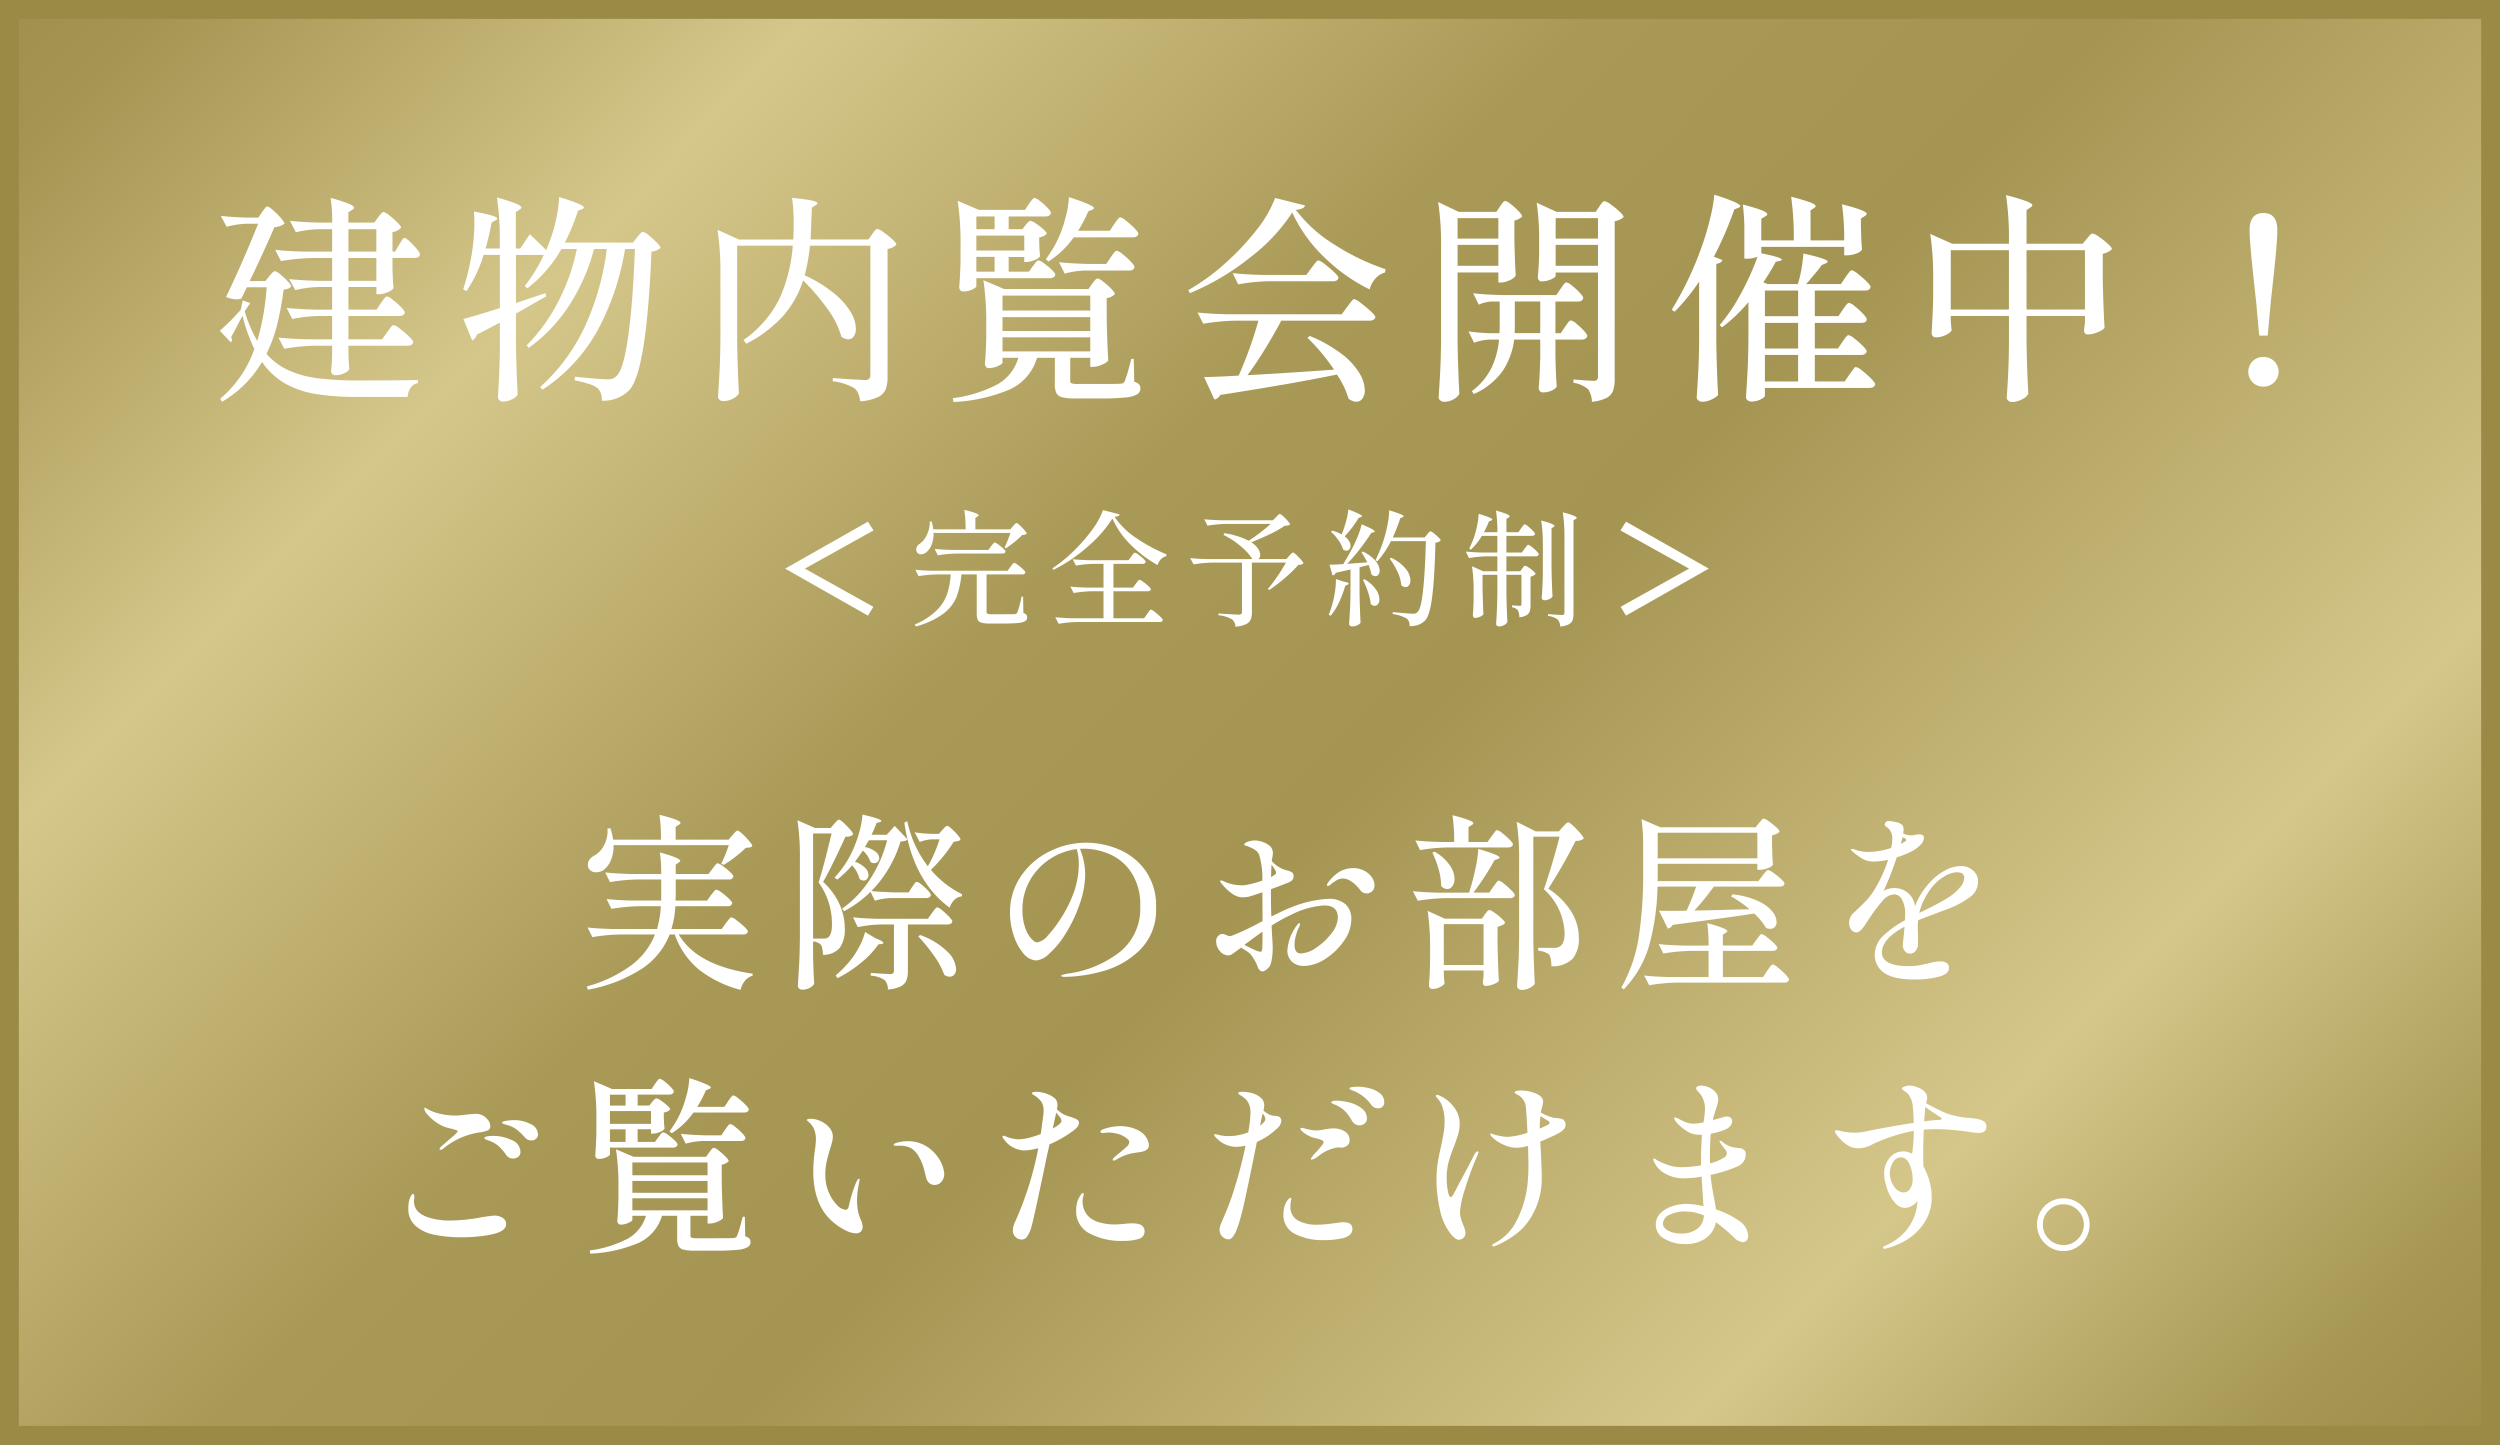 <svg xmlns="http://www.w3.org/2000/svg" xmlns:xlink="http://www.w3.org/1999/xlink" width="398" height="229.99" viewBox="0 0 398 229.99">
  <rect x="0" y="0" width="398" height="229.99" fill="#333333" stroke="none"/>
  <defs>
    <linearGradient id="linear-gradient" x1="-0.23" y1="0.293" x2="1.016" y2="1" gradientUnits="objectBoundingBox">
      <stop offset="0" stop-color="#9a8a46"/>
      <stop offset="0.082" stop-color="#a59553"/>
      <stop offset="0.242" stop-color="#d5c78a"/>
      <stop offset="0.431" stop-color="#a99957"/>
      <stop offset="0.555" stop-color="#a59553"/>
      <stop offset="0.786" stop-color="#d5c78a"/>
      <stop offset="0.925" stop-color="#a69754"/>
      <stop offset="1" stop-color="#9a8a46"/>
    </linearGradient>
  </defs>
  <g id="merit-sp" transform="translate(-399.76 -2930.879)">
    
    
    <g id="グループ_251" data-name="グループ 251" transform="translate(420 2933.07)">
      <g id="長方形_30" data-name="長方形 30" transform="translate(-20.24 -2.191)" stroke="#9a8a46" stroke-width="3" fill="url(#linear-gradient)">
        <rect width="398" height="230" stroke="none"/>
        <rect x="1.5" y="1.5" width="395" height="227" fill="none"/>
      </g>
      <g id="グループ_257" data-name="グループ 257" transform="translate(-20 -43.004)">
        <path id="パス_1542" data-name="パス 1542" d="M-88.83-22.17q.09-.09.27-.3a2.31,2.31,0,0,1,.315-.315.424.424,0,0,1,.255-.1q.18,0,.75.525a12.381,12.381,0,0,1,1.065,1.11q.5.585.5.8a.519.519,0,0,1-.345.225,5.815,5.815,0,0,1-.7.075A15.274,15.274,0,0,1-88.4-18.69a16.079,16.079,0,0,1-1.845,1.26l-.36-.21a24.58,24.58,0,0,0,1.2-2.94h-18.36a5.613,5.613,0,0,1-.435,2.46,3.694,3.694,0,0,1-1.185,1.53,2.258,2.258,0,0,1-1.14.33,1.419,1.419,0,0,1-.945-.315,1.092,1.092,0,0,1-.375-.885,1.381,1.381,0,0,1,.27-.825,2.068,2.068,0,0,1,.72-.615,3.787,3.787,0,0,0,1.6-1.7,4.643,4.643,0,0,0,.525-2.625l.48-.03a9.957,9.957,0,0,1,.42,1.8h7.62a25.385,25.385,0,0,0-.24-3.96q3.36.84,3.36,1.29,0,.15-.27.3l-.51.33v2.04h8.43ZM-89.88-8.16q.12-.15.315-.4a4.053,4.053,0,0,1,.33-.39.379.379,0,0,1,.255-.135,2.259,2.259,0,0,1,.825.48A13.372,13.372,0,0,1-86.94-7.59q.57.54.57.75-.09.48-.75.48H-97.38Q-94.5-1.41-85.62-.12V.21a2.421,2.421,0,0,0-1.2.78,3.747,3.747,0,0,0-.72,1.47A18.169,18.169,0,0,1-94.155-.765a12.64,12.64,0,0,1-3.855-5.6h-.81A11.67,11.67,0,0,1-103.1-1a23.73,23.73,0,0,1-8.74,3.43l-.18-.51a21.551,21.551,0,0,0,7.23-3.48,11.379,11.379,0,0,0,3.63-4.8h-5.46a30.4,30.4,0,0,0-4.5.42l-.78-1.53q1.65.18,3.99.24h7.08a16.577,16.577,0,0,0,.6-3.63h-3.36a30.4,30.4,0,0,0-4.5.42l-.78-1.56q1.65.18,3.99.24h4.71v-3.36h-3.66a30.4,30.4,0,0,0-4.5.42l-.75-1.53q1.65.18,3.99.24h4.92a22.923,22.923,0,0,0-.21-3.42,19.988,19.988,0,0,1,2.52.8q.72.315.72.525,0,.12-.24.27l-.48.33v1.5h5.22l.63-.84q.09-.12.285-.375a3.985,3.985,0,0,1,.315-.375.346.346,0,0,1,.24-.12,2.151,2.151,0,0,1,.795.435,10.562,10.562,0,0,1,1.155.945q.54.51.54.72a.643.643,0,0,1-.72.48h-8.46v2.64l-.03.72h5.01l.63-.87a2.855,2.855,0,0,0,.3-.36,2.855,2.855,0,0,1,.3-.36.414.414,0,0,1,.27-.15,2.215,2.215,0,0,1,.81.45,10.078,10.078,0,0,1,1.17.975q.54.525.54.735-.12.48-.75.48h-8.31a14.85,14.85,0,0,1-.63,3.63h8.01Zm25.59-14.07q.51-.51,1.29-1.41l2.04,2.13a.809.809,0,0,1-.39.255,3.27,3.27,0,0,1-.72.1,19.163,19.163,0,0,1-4.65,7.89q1.71.15,3.78.21h2.16l.54-.84q.09-.12.255-.36a2.646,2.646,0,0,1,.285-.36.346.346,0,0,1,.24-.12,1.815,1.815,0,0,1,.735.435,8.335,8.335,0,0,1,1.02.945q.465.51.465.72-.12.48-.75.48h-5.64a9.761,9.761,0,0,0-2.52.42l-.69-1.41a18.121,18.121,0,0,1-4.23,3.09l-.3-.42a16.9,16.9,0,0,0,4.5-4.755A21.065,21.065,0,0,0-64.2-21.36h-2.91l-.63,1.08a3.911,3.911,0,0,1,1.725.765,1.383,1.383,0,0,1,.555,1,.805.805,0,0,1-.225.57.731.731,0,0,1-.555.24.919.919,0,0,1-.63-.24,4.1,4.1,0,0,0-1.2-1.77q-.87,1.29-1.26,1.77a4.239,4.239,0,0,1,1.635.99,1.674,1.674,0,0,1,.525,1.11.939.939,0,0,1-.225.645.711.711,0,0,1-.555.255,1.083,1.083,0,0,1-.63-.24,5.121,5.121,0,0,0-1.2-2.19,16.517,16.517,0,0,1-2.37,2.28l-.42-.33a15.714,15.714,0,0,0,2.7-3.93A18.338,18.338,0,0,0-68.7-22.43a13.372,13.372,0,0,0,.57-3.015q3,.69,3,1.02,0,.12-.24.18l-.51.12a18.72,18.72,0,0,1-.81,1.89ZM-70.95-7.38a5.094,5.094,0,0,1-.8,3.165A3.452,3.452,0,0,1-74.43-3.12a5.123,5.123,0,0,0-.09-.975,1.494,1.494,0,0,0-.24-.645,2.023,2.023,0,0,0-1.23-.51v2.31q.06,2.79.18,4.44a1.777,1.777,0,0,1-.705.63,2.406,2.406,0,0,1-1.215.3.717.717,0,0,1-.48-.18.54.54,0,0,1-.21-.42q.12-1.77.21-3.435t.12-4.365V-18.39a39.246,39.246,0,0,0-.39-6.15l2.79,1.23h2.49l.57-.66q.09-.09.255-.285a1.887,1.887,0,0,1,.285-.285.4.4,0,0,1,.24-.09q.18,0,.735.51a11.706,11.706,0,0,1,1.035,1.08,1.761,1.761,0,0,1,.48.78,1.743,1.743,0,0,1-1.23.33q-2.52,5.46-3.57,7.2a10.881,10.881,0,0,1,2.625,3.57,9.382,9.382,0,0,1,.825,3.78Zm13.71-9.27a15.741,15.741,0,0,0,4.98,3.9l-.06.33a1.9,1.9,0,0,0-1.155.525,3.02,3.02,0,0,0-.765,1.275q-5.01-3.66-6.72-10.89-.24-.96-.51-2.64l.48-.24a17.683,17.683,0,0,0,3.27,7.17,21.6,21.6,0,0,0,1.86-4.29h-1.17a6.286,6.286,0,0,0-1.98.42l-.81-1.53a21.413,21.413,0,0,0,2.64.24h1.23l.54-.63q.09-.09.345-.36a.688.688,0,0,1,.435-.27q.27,0,1.185.93t.915,1.26a.653.653,0,0,1-.375.21q-.255.06-.705.12a20.612,20.612,0,0,1-1.62,2.28,21.594,21.594,0,0,1-2.01,2.19ZM-73.62-5.88q.63-.42.63-2.04a11.078,11.078,0,0,0-2.13-6.72q.45-1.38,1.05-3.675t1.02-4.125h-2.94V-5.7h1.71a1.078,1.078,0,0,0,.66-.18Zm19.8-2.55q-.12.48-.78.48h-6.3V-.57A4.138,4.138,0,0,1-61.14.975a1.891,1.891,0,0,1-.93.945,5.57,5.57,0,0,1-2.01.48A2.239,2.239,0,0,0-64.56.93,4.19,4.19,0,0,0-66.81.21V-.24q2.58.18,3.09.18a.64.64,0,0,0,.48-.14.594.594,0,0,0,.12-.4V-7.95h-2.04a20.388,20.388,0,0,0-3.72.42l-.75-1.56q1.65.18,3.99.24h7.92l.63-.9q.15-.18.3-.39a4.1,4.1,0,0,1,.3-.375.4.4,0,0,1,.27-.165,2.006,2.006,0,0,1,.78.48,10.826,10.826,0,0,1,1.11,1.02q.51.54.51.75ZM-65.58-4.8a14.063,14.063,0,0,1-2.775,2.94A19.288,19.288,0,0,1-72.12.6l-.27-.45a16.214,16.214,0,0,0,1.68-1.62,13.122,13.122,0,0,0,1.86-2.565A10.85,10.85,0,0,0-67.71-6.75L-66-5.73q1.2.45,1.2.72,0,.12-.3.18Zm6.63-1.47a11.591,11.591,0,0,1,4.335,2.64A4.258,4.258,0,0,1-53.22-.9a1.391,1.391,0,0,1-.285.915A.91.91,0,0,1-54.24.36a1.478,1.478,0,0,1-.87-.3,12.313,12.313,0,0,0-1.665-3.075A26.514,26.514,0,0,0-59.25-6.06Zm26.46-14.7a13.376,13.376,0,0,1,5.13,1.05,9.938,9.938,0,0,1,4.26,3.36,9.621,9.621,0,0,1,1.71,5.88A8.955,8.955,0,0,1-24-3.855,13.617,13.617,0,0,1-29.925-.5,23.525,23.525,0,0,1-35.94.39a1.6,1.6,0,0,1-.39-.045q-.18-.045-.18-.1,0-.12.39-.225a7.224,7.224,0,0,1,.78-.165,17.148,17.148,0,0,0,8.24-3.47,8.833,8.833,0,0,0,3.19-7.215,9.341,9.341,0,0,0-1.41-5.385,7.957,7.957,0,0,0-3.45-2.925,10.261,10.261,0,0,0-4.05-.87,5.509,5.509,0,0,0-.69.03,9.092,9.092,0,0,1,.6,1.92,10.249,10.249,0,0,1,.24,2.1,13.446,13.446,0,0,1-.27,2.535,15.9,15.9,0,0,1-.81,2.775,22.193,22.193,0,0,1-2.235,4.47A14.077,14.077,0,0,1-38.46-3.24a3.44,3.44,0,0,1-1.95,1.02,2.787,2.787,0,0,1-2.085-1.11,8.214,8.214,0,0,1-1.56-2.88,11.4,11.4,0,0,1-.585-3.6,10.069,10.069,0,0,1,1.755-5.85,11.724,11.724,0,0,1,4.56-3.93,13.062,13.062,0,0,1,5.835-1.38Zm-1.2,3.3a7.76,7.76,0,0,0-.33-2.28,9.977,9.977,0,0,0-4.32,1.62,9.8,9.8,0,0,0-3.15,3.4,9.248,9.248,0,0,0-1.17,4.6,8.446,8.446,0,0,0,.435,2.9,4.974,4.974,0,0,0,.99,1.755q.555.57.885.57a2.7,2.7,0,0,0,1.725-1.08A18.117,18.117,0,0,0-36.69-8.7a20.543,20.543,0,0,0,2.31-4.635,13.891,13.891,0,0,0,.69-4.335ZM6.06-12.03a4.029,4.029,0,0,1,2.655.81A3.129,3.129,0,0,1,9.69-8.67,5.909,5.909,0,0,1,8.52-5.34,10.241,10.241,0,0,1,5.58-2.49,6.331,6.331,0,0,1,2.16-1.35a2.743,2.743,0,0,1-1.9-.66A2.371,2.371,0,0,1-.48-3.87,7.537,7.537,0,0,1,1.02-7.8q.27-.36.39-.36t.12.15a2.9,2.9,0,0,1-.3.78A7.833,7.833,0,0,0,.84-6.045a5.3,5.3,0,0,0-.18,1.3q0,1.41.99,1.41A4.658,4.658,0,0,0,4.14-4.28,9.764,9.764,0,0,0,6.555-6.57a4.259,4.259,0,0,0,1-2.46q0-1.95-2.19-1.95A13.359,13.359,0,0,0,.15-9.51,24.3,24.3,0,0,0-3-7.77l.09,1.68q.09,1.44.09,1.95a10.02,10.02,0,0,1-.135,1.65A3.9,3.9,0,0,1-3.24-1.41a2.064,2.064,0,0,1-.57.63,1.182,1.182,0,0,1-.57.3q-.57,0-.81-.69A7.473,7.473,0,0,0-6.21-3.03a2.591,2.591,0,0,0-.63-.6q-.39-.27-1.02-.63l-.81.6q-.45.33-.7.48a1.023,1.023,0,0,1-.525.15,1.709,1.709,0,0,1-1.335-.7,2.33,2.33,0,0,1-.59-1.52,1.129,1.129,0,0,1,.345-.9,1.019,1.019,0,0,1,.645-.3,1.937,1.937,0,0,1,.615.18,2.1,2.1,0,0,0,.555.18l.24-.03A41.2,41.2,0,0,0-4.44-8.49q0-3.21-.03-4.59-1.23.45-2.22.72-.63.09-.75.09a2.869,2.869,0,0,1-1.68-.48,7.562,7.562,0,0,1-1.83-1.71.656.656,0,0,1-.24-.39q0-.12.15-.12a1.258,1.258,0,0,1,.42.135q.3.135.45.195a5.731,5.731,0,0,0,1.065.315,6.5,6.5,0,0,0,1.335.135,4.138,4.138,0,0,0,.6-.03,16.309,16.309,0,0,0,2.7-.72,12.859,12.859,0,0,0-.51-4.11,1.691,1.691,0,0,0-.62-.75,4.294,4.294,0,0,0-.78-.42q-.375-.15-.5-.21-.09-.03-.285-.09t-.2-.15q0-.21.57-.45a3.455,3.455,0,0,1,1.05-.21,3.88,3.88,0,0,1,1.4.27,3.4,3.4,0,0,1,1.095.63,1.5,1.5,0,0,1,.45,1.2,2.781,2.781,0,0,1-.06.54l-.09.45a.418.418,0,0,1-.03.18,4.3,4.3,0,0,0,.87.78,4.258,4.258,0,0,0,1.44.69,2.616,2.616,0,0,1,.87.315.624.624,0,0,1,.3.555,1.066,1.066,0,0,1-.18.675,1.527,1.527,0,0,1-.6.4l-1.59.63q-.36.12-.675.24l-.555.21v1.62q0,.93.06,2.73,2.1-1.05,2.82-1.32a18.4,18.4,0,0,1,6.275-1.5ZM-3-17.49q-.06.84-.06,1.32l-.03.66a.963.963,0,0,0,.33-.18q.09-.06.285-.195a.383.383,0,0,0,.2-.315.875.875,0,0,0-.18-.45Q-2.52-16.77-3-17.49Zm12.99.57a3.719,3.719,0,0,1,1.74.405,3.27,3.27,0,0,1,1.215,1.035,2.206,2.206,0,0,1,.435,1.26,1.287,1.287,0,0,1-.36.975,1.212,1.212,0,0,1-.87.345,1.175,1.175,0,0,1-1.02-.51q-1.47-1.86-2.82-1.86a2.216,2.216,0,0,0-1.29.51,4.178,4.178,0,0,0-.6.42,1.141,1.141,0,0,1-.42.27.159.159,0,0,1-.135-.045.159.159,0,0,1-.045-.135.649.649,0,0,1,.15-.33,6.272,6.272,0,0,1,1.95-1.83A4.345,4.345,0,0,1,9.99-16.92ZM-4.5-4.02q.06-.42.06-2.79-.96.66-2.88,2.1A15.2,15.2,0,0,0-5.91-4a4.624,4.624,0,0,0,1.08.4Q-4.53-3.6-4.5-4.02Zm36.54-18q.12-.15.315-.42a4.574,4.574,0,0,1,.315-.4.333.333,0,0,1,.24-.135,2.172,2.172,0,0,1,.81.48,10.55,10.55,0,0,1,1.17,1.035q.54.555.54.765-.12.48-.78.48H25.14a30.4,30.4,0,0,0-4.5.42l-.75-1.53q1.65.18,3.99.24h2.19a28.39,28.39,0,0,0-.27-4.26q3.33.84,3.33,1.29,0,.12-.27.27l-.51.33v2.37h3.03ZM38.67-5.55q.06,3.72.24,7.05a2.488,2.488,0,0,1-.8.645A2.6,2.6,0,0,1,36.8,2.46a.757.757,0,0,1-.51-.18.54.54,0,0,1-.21-.42q.12-1.77.21-3.435t.12-4.365V-18.15a39.247,39.247,0,0,0-.39-6.15l3.03,1.53h3.69l.63-.72q.12-.12.4-.42t.465-.3q.18,0,.78.555a14.206,14.206,0,0,1,1.14,1.185q.54.63.54.84a1.744,1.744,0,0,1-1.29.36,78.77,78.77,0,0,1-4.35,7.62,11.9,11.9,0,0,1,3.69,3.705,7.852,7.852,0,0,1,1.17,4A5.086,5.086,0,0,1,44.94-2.5a4.577,4.577,0,0,1-3.39,1.21,5.965,5.965,0,0,0-.105-1.14,1.964,1.964,0,0,0-.285-.78,3.768,3.768,0,0,0-1.71-.57v-.45h2.61a1.436,1.436,0,0,0,.75-.18q.84-.42.84-2.13a9.794,9.794,0,0,0-3.3-7.02q.57-1.59,1.305-4.05t1.185-4.32H38.67Zm-6.36-8.43q.12-.15.315-.42t.315-.4a.333.333,0,0,1,.24-.135,2.155,2.155,0,0,1,.81.495,13.254,13.254,0,0,1,1.185,1.05q.555.555.555.765-.12.48-.75.48H24.78a30.4,30.4,0,0,0-4.5.42l-.78-1.53q1.65.18,3.99.24h4.95l.27-.87q.45-1.5.8-3.2a19.859,19.859,0,0,0,.4-2.9q1.89.57,2.64.885t.75.5q0,.09-.27.21l-.54.21a42.574,42.574,0,0,1-3.36,5.16h2.52Zm-9.33-5.55a7.447,7.447,0,0,1,2.385,2.145,3.951,3.951,0,0,1,.765,2.145,1.936,1.936,0,0,1-.345,1.185,1.007,1.007,0,0,1-.825.465,1.383,1.383,0,0,1-.96-.48,9.906,9.906,0,0,0-.405-2.67,15.891,15.891,0,0,0-1-2.67ZM24.42.12q.09,1.17.12,1.29-.09.3-.7.6a2.875,2.875,0,0,1-1.275.3.442.442,0,0,1-.375-.18.681.681,0,0,1-.135-.42q.12-1.41.18-3.57v-2.1a39.247,39.247,0,0,0-.39-6.15l2.73,1.23h5.91l.48-.69q.09-.12.315-.4t.405-.285a2.242,2.242,0,0,1,.81.435,9.778,9.778,0,0,1,1.155.93q.525.495.525.7a1.147,1.147,0,0,1-.45.345,3.146,3.146,0,0,1-.75.255v2.94q.09,3.66.21,5.7a2.1,2.1,0,0,1-.855.51,3.316,3.316,0,0,1-1.215.27q-.48,0-.48-.6L30.75.21V-.63H24.42Zm0-8.13V-1.5h6.33V-8.01Zm50.73-7.71q.09-.12.3-.375t.345-.39a.379.379,0,0,1,.255-.135,2.4,2.4,0,0,1,.84.45,9.784,9.784,0,0,1,1.215.975q.555.525.555.735-.09.48-.78.48H67.41a43.333,43.333,0,0,1-3.09,3.81q2.19-.03,4.215-.09t3.735-.09l.81-.03a16.917,16.917,0,0,0-2.94-2.04l.24-.33a13.181,13.181,0,0,1,4.035,1.05,6.276,6.276,0,0,1,2.28,1.65A2.8,2.8,0,0,1,77.4-8.37a1.166,1.166,0,0,1-.27.81.957.957,0,0,1-.75.3,1.455,1.455,0,0,1-.66-.15,9.817,9.817,0,0,0-1.89-2.28q-4.08.63-12.99,1.8a1.06,1.06,0,0,1-.75.6l-1.41-2.85,1.92.03,2.46-.03a35.372,35.372,0,0,0,1.53-3.84H58.44A38.245,38.245,0,0,1,57.195-4.9,16.6,16.6,0,0,1,53.07,2.37l-.39-.27a23.623,23.623,0,0,0,2.79-8.145,66.666,66.666,0,0,0,.69-10.125v-4.2a29.888,29.888,0,0,0-.27-4.35l3,1.29H74.07l.54-.69a5.06,5.06,0,0,0,.345-.4q.225-.285.4-.285a2.242,2.242,0,0,1,.81.435,10.858,10.858,0,0,1,1.17.93q.54.495.54.7a1.147,1.147,0,0,1-.45.345,3.146,3.146,0,0,1-.75.255v1.62l.03.99q.03,1.11.12,2.1a1.82,1.82,0,0,1-.84.51,3.49,3.49,0,0,1-1.26.27h-.39v-.96H58.47v2.76H74.49Zm-.81-2.76v-4.08H58.47v4.08ZM74.16-5.49q.15-.18.3-.39a4.1,4.1,0,0,1,.3-.375.4.4,0,0,1,.27-.165,2.106,2.106,0,0,1,.795.465,12.273,12.273,0,0,1,1.155.99q.54.525.54.735-.12.48-.78.48H68.85V.42h6.39l.66-.99q.09-.12.3-.42a4.964,4.964,0,0,1,.345-.45.367.367,0,0,1,.255-.15,2.224,2.224,0,0,1,.825.51,11.383,11.383,0,0,1,1.2,1.1q.555.585.555.8-.09.48-.75.48H61.62a30.4,30.4,0,0,0-4.5.42L56.31.18q1.65.18,3.99.24h6.27V-3.75h-2.7a30.4,30.4,0,0,0-4.5.42l-.75-1.5q1.65.18,3.99.24h3.96a24.588,24.588,0,0,0-.21-3.57,21.432,21.432,0,0,1,2.5.78q.7.3.7.48a.208.208,0,0,1-.105.165,1.3,1.3,0,0,0-.135.1l-.48.3v1.74h4.68Zm32.61-11.76a2.825,2.825,0,0,1,1.89.69,2.252,2.252,0,0,1,.81,1.8,2.96,2.96,0,0,1-1.245,2.415,13.977,13.977,0,0,1-3.285,1.815l-1.38.51q-.51.21-1.65.63t-1.98.78a10.5,10.5,0,0,0-.03,1.8q0,.27.015,1.08A9.625,9.625,0,0,1,99.9-4.68a1.535,1.535,0,0,1-.4.96,1.123,1.123,0,0,1-.855.42,1.037,1.037,0,0,1-.8-.39,1.318,1.318,0,0,1-.345-.9q0-.39.15-1.65l.12-1.35q-3.6,1.92-3.6,4.08,0,2.19,4.29,2.19a9.431,9.431,0,0,0,1.575-.12q.705-.12,1.545-.33.15-.03.75-.165a5.2,5.2,0,0,1,1.14-.135,1.673,1.673,0,0,1,1.02.27.885.885,0,0,1,.36.75q0,1.02-1.725,1.44a15.629,15.629,0,0,1-3.71.42q-3.48,0-4.935-1.095A3.393,3.393,0,0,1,93.03-3.12a4.1,4.1,0,0,1,1.26-2.94,15.284,15.284,0,0,1,3.54-2.55q.03-.33.03-.93a4.558,4.558,0,0,0-.51-2.4,1.441,1.441,0,0,0-1.2-.81,2.628,2.628,0,0,0-1.9,1.065A24.856,24.856,0,0,0,92.22-9l-.33.51q-.09.12-.45.66a4.551,4.551,0,0,1-.69.84.945.945,0,0,1-.6.3,1.018,1.018,0,0,1-.885-.45,1.888,1.888,0,0,1-.315-1.11,2.169,2.169,0,0,1,.75-1.59l.45-.42q.84-.78,1.455-1.425A10.712,10.712,0,0,0,92.76-13.14a22.269,22.269,0,0,0,2.4-5.1,11.962,11.962,0,0,1-2.28.27,3.584,3.584,0,0,1-1.755-.405A10.406,10.406,0,0,1,89.37-19.68a.329.329,0,0,1-.12-.21q0-.09.15-.09a1.747,1.747,0,0,1,.42.09,6.4,6.4,0,0,0,2.19.39,12.024,12.024,0,0,0,1.575-.135,11.515,11.515,0,0,0,2.055-.5,7.465,7.465,0,0,0,.18-1.47,2.184,2.184,0,0,0-.96-1.92q-.24-.15-.24-.3a.751.751,0,0,1,.18-.435.539.539,0,0,1,.42-.165,5.577,5.577,0,0,1,1.185.18,2,2,0,0,1,1,.45,1.12,1.12,0,0,1,.21.75,4.871,4.871,0,0,1-.06.6,2.727,2.727,0,0,0,1.29.3,2.1,2.1,0,0,0,.66-.09,3.9,3.9,0,0,1,.63-.06q.72,0,.72.57a1.588,1.588,0,0,1-.5,1.05,5.315,5.315,0,0,1-1.275.99,13.9,13.9,0,0,1-2.55,1.05,46.387,46.387,0,0,1-2.1,5.34,3.38,3.38,0,0,1,1.59-.45,3.279,3.279,0,0,1,3.42,2.88,11.594,11.594,0,0,1,1.08-2.145,13.613,13.613,0,0,1,1.44-1.815,9.139,9.139,0,0,1,2.205-1.7A5.253,5.253,0,0,1,106.77-17.25Zm-9.6-3.51q.57-.33.66-.39.21-.12.21-.24t-.24-.27l-.33-.21Zm7.08,8.82a8.823,8.823,0,0,0,2.205-1.755,2.707,2.707,0,0,0,.825-1.635q0-.93-1.17-.93a3.864,3.864,0,0,0-1.77.525,7.138,7.138,0,0,0-1.86,1.455,9.776,9.776,0,0,0-1.44,2.085,9.963,9.963,0,0,0-.93,2.415l.36-.18.66-.33q1.89-.93,3.12-1.65ZM-135.3,27.93q-.15,0-.15-.12a.5.5,0,0,1,.18-.33q.12-.12,1.32-1.17,1.38-1.14,1.38-1.32,0-.21-1.35-.51a5.742,5.742,0,0,1-2.13-.975,7.34,7.34,0,0,1-1.47-1.365,1.34,1.34,0,0,1-.36-.78q0-.15.06-.15l.15.06q.3.18.78.42a7.88,7.88,0,0,0,1.785.555,10.5,10.5,0,0,0,2.115.225,13.014,13.014,0,0,0,1.8-.15q1.08-.12,1.53-.12a1.892,1.892,0,0,1,.75.12,2.368,2.368,0,0,1,1.05.72,1.666,1.666,0,0,1,.48,1.11.7.7,0,0,1-.375.675,5.168,5.168,0,0,1-1.455.345,11.655,11.655,0,0,0-5.64,2.55A.94.94,0,0,1-135.3,27.93Zm14.49-1.5a1.337,1.337,0,0,1-1.11-.54,10.64,10.64,0,0,0-1.245-1.185,4.5,4.5,0,0,0-1.335-.675l-.48-.135a2.368,2.368,0,0,1-.39-.135.192.192,0,0,1-.12-.18q0-.18.72-.285a8.276,8.276,0,0,1,1.11-.1,5.607,5.607,0,0,1,2.7.63,1.853,1.853,0,0,1,1.17,1.62.891.891,0,0,1-.315.735A1.092,1.092,0,0,1-120.81,26.43Zm-2.94,2.88a1.3,1.3,0,0,1-1.14-.63,7.876,7.876,0,0,0-1.155-1.335,4.53,4.53,0,0,0-1.485-.855q-.15-.06-.375-.135a1.024,1.024,0,0,1-.315-.15.215.215,0,0,1-.09-.165q0-.18.42-.255a4.77,4.77,0,0,1,.84-.075,6.888,6.888,0,0,1,3.12.675,2.069,2.069,0,0,1,1.35,1.875.916.916,0,0,1-.36.78,1.316,1.316,0,0,1-.81.27Zm-8.28,12.54a20.732,20.732,0,0,1-4.155-.39,6.282,6.282,0,0,1-2.955-1.32,3.513,3.513,0,0,1-1.29-2.88,5.251,5.251,0,0,1,.18-1.44q.33-.87.57-.87.21,0,.21.45a2.189,2.189,0,0,1-.03.36,2.186,2.186,0,0,0-.03.36q0,1.77,2.22,2.55a11.346,11.346,0,0,0,3.63.51,27.691,27.691,0,0,0,5.01-.54q1.62-.24,1.89-.24a2.352,2.352,0,0,1,1.4.375,1.148,1.148,0,0,1,.525.975q0,.96-1.62,1.47a14.8,14.8,0,0,1-2.4.45,26.451,26.451,0,0,1-3.15.18Zm42.51-21.66a4.721,4.721,0,0,1,.285-.405q.195-.255.315-.39a.333.333,0,0,1,.24-.135,2.088,2.088,0,0,1,.8.48,11.185,11.185,0,0,1,1.14,1.02q.525.54.525.75-.12.48-.75.48h-8.07a12.454,12.454,0,0,1-3.45,3.3l-.36-.3a20.18,20.18,0,0,0,1.41-2.25,16.227,16.227,0,0,0,1.2-3.15,13.039,13.039,0,0,0,.54-3.09q3.42,1.11,3.42,1.5,0,.12-.27.24l-.51.21a18.1,18.1,0,0,1-1.38,2.64h4.32Zm-11.1,5.73a2.587,2.587,0,0,0,.255-.33,1.916,1.916,0,0,1,.285-.345.367.367,0,0,1,.24-.1,1.94,1.94,0,0,1,.75.4,8.985,8.985,0,0,1,1.05.87q.48.465.48.675-.12.48-.75.48h-10.02v1.08q0,.18-.54.45a2.856,2.856,0,0,1-1.29.27.442.442,0,0,1-.375-.18.681.681,0,0,1-.135-.42q.12-1.38.18-3.54V23.16a39.246,39.246,0,0,0-.39-6.15l2.88,1.23h6.3l.54-.81q.09-.12.255-.345a3.068,3.068,0,0,1,.285-.345.346.346,0,0,1,.24-.12,1.834,1.834,0,0,1,.735.42,8.111,8.111,0,0,1,1.02.915q.465.5.465.7-.12.48-.75.48h-5.01v1.74h1.86l.45-.57q.09-.12.3-.345a.574.574,0,0,1,.39-.225,1.855,1.855,0,0,1,.72.36,8.679,8.679,0,0,1,1,.78q.465.42.465.63a1.745,1.745,0,0,1-1.02.48v.93q.03.3.03.72l.09.93a1.5,1.5,0,0,1-.735.51,2.827,2.827,0,0,1-1.125.27h-.3v-.69h-2.13v2.01h2.76Zm-5.22-5.04V19.14h-2.49v1.74Zm4.05,2.91V21.75h-6.54v2.04Zm8.22,2.73a11.4,11.4,0,0,0-2.7.42l-.78-1.56q1.65.18,3.99.24h2.46l.6-.9q.09-.12.27-.375a3.069,3.069,0,0,1,.315-.39.379.379,0,0,1,.255-.135,2.022,2.022,0,0,1,.78.465,9.677,9.677,0,0,1,1.11,1.005q.51.54.51.75-.09.48-.75.48Zm-14.76.15h2.49V24.66h-2.49Zm15.81,1.65q.09-.12.255-.33a2.229,2.229,0,0,1,.27-.3.34.34,0,0,1,.225-.09,1.958,1.958,0,0,1,.765.45,9.987,9.987,0,0,1,1.08.96q.5.51.5.72a1.772,1.772,0,0,1-1.11.54v2.91q.09,3.63.21,5.61a2.065,2.065,0,0,1-.87.57,3.093,3.093,0,0,1-1.2.3h-.39V38.43h-2.73v3.15a.327.327,0,0,0,.2.345A3.315,3.315,0,0,0-94.41,42h2.97q2.34,0,2.73-.03a1.153,1.153,0,0,0,.4-.09.719.719,0,0,0,.225-.27,17.067,17.067,0,0,0,.66-2.16l.24-.87h.33l.06,3.12a1.43,1.43,0,0,1,.66.36.8.8,0,0,1,.18.54.936.936,0,0,1-.435.81,3.9,3.9,0,0,1-1.635.435,33.908,33.908,0,0,1-3.51.135H-94.8a7.265,7.265,0,0,1-1.815-.165,1.2,1.2,0,0,1-.8-.57,2.731,2.731,0,0,1-.21-1.215v-3.6h-2.43a6.858,6.858,0,0,1-3.69,4.3,22.135,22.135,0,0,1-7.71,1.725l-.09-.51a18.161,18.161,0,0,0,6.105-1.905,6.113,6.113,0,0,0,2.84-3.615h-2.16v.66q0,.18-.63.465a2.973,2.973,0,0,1-1.23.285.484.484,0,0,1-.39-.18.636.636,0,0,1-.15-.42q.12-1.32.18-3.36V33.9a38.172,38.172,0,0,0-.39-6.06l2.82,1.2h11.52Zm-.27,3.66V29.94h-11.97v2.04Zm-11.97,2.79h11.97V32.88h-11.97Zm11.97.87h-11.97v1.92h11.97Zm23.61,5.58a4.08,4.08,0,0,1-1.665-.48,9.923,9.923,0,0,1-2.175-1.5q-2.94-2.64-2.94-7.95a23.25,23.25,0,0,1,.24-3.15,17.765,17.765,0,0,0,.18-1.86,4.343,4.343,0,0,0-.27-1.59,3.007,3.007,0,0,0-.93-1.23q-.24-.21-.24-.3t.195-.135a1.8,1.8,0,0,1,.4-.045,3.866,3.866,0,0,1,1.6.375A3.863,3.863,0,0,1-73.4,24.39a2.155,2.155,0,0,1,.555,1.41,3.923,3.923,0,0,1-.135.93q-.135.54-.315,1.08-.36,1.2-.555,2.085a9.465,9.465,0,0,0-.195,2.025,6.877,6.877,0,0,0,.555,2.775,6.345,6.345,0,0,0,1.32,2.025,2.12,2.12,0,0,0,1.365.75q.39,0,.51-.6a21.2,21.2,0,0,1,1.17-3.78q.27-.57.45-.57.09,0,.09.18l-.09.54A13.567,13.567,0,0,0-69,36.09a10.94,10.94,0,0,0,.18,1.68,5.5,5.5,0,0,0,.39,1.2,3.4,3.4,0,0,1,.33,1.2,1.034,1.034,0,0,1-.285.765,1.075,1.075,0,0,1-.795.285Zm12.6-7.71a1.3,1.3,0,0,1-.96-.33,1.941,1.941,0,0,1-.48-.9q-.03-.12-.285-1.17a7.906,7.906,0,0,0-.84-2.07,3.536,3.536,0,0,0-1.305-1.41,4.207,4.207,0,0,0-1.92-.36h-.51q-.27,0-.27-.15t.33-.27a6.033,6.033,0,0,1,1.92-.3,5.54,5.54,0,0,1,3.75,1.41,6.007,6.007,0,0,1,1.575,2.07,4.7,4.7,0,0,1,.465,1.74,1.848,1.848,0,0,1-.435,1.215,1.307,1.307,0,0,1-1.035.525Zm22.92-9.84q0,.51-.78,1.11a18.25,18.25,0,0,1-3.93,2.28q-.09.51-.33,1.53-2.19,10.53-2.55,11.67a5.372,5.372,0,0,1-.675,1.485,1.007,1.007,0,0,1-.825.465,1.431,1.431,0,0,1-1.005-.4,1.424,1.424,0,0,1-.435-1.1,3.454,3.454,0,0,1,.36-1.32,52.309,52.309,0,0,0,3.69-11.73,8.645,8.645,0,0,1-2.37.36,4.165,4.165,0,0,1-3.12-1.8.574.574,0,0,1-.21-.36.159.159,0,0,1,.045-.135.159.159,0,0,1,.135-.045,1.783,1.783,0,0,1,.45.15,5.508,5.508,0,0,0,1.98.42,6.886,6.886,0,0,0,1.62-.24,16.416,16.416,0,0,0,1.86-.6q.15-.99.39-2.85a5.932,5.932,0,0,0,.06-.84,2.532,2.532,0,0,0-.36-1.47,4.459,4.459,0,0,0-1.26-1.08q-.24-.15-.24-.27,0-.09.225-.15a2.05,2.05,0,0,1,.525-.06,4.589,4.589,0,0,1,.945.12,4.74,4.74,0,0,1,1,.33,3.333,3.333,0,0,1,1,.63,1.431,1.431,0,0,1,.375,1.08,1.686,1.686,0,0,1-.03.33q-.03.15-.06.27a4.1,4.1,0,0,0,1.11.84,6.415,6.415,0,0,0,1.17.42,4.976,4.976,0,0,1,.93.39.616.616,0,0,1,.305.57Zm-4.17.87q1.38-.78,1.38-1.2a.919.919,0,0,0-.195-.54q-.2-.27-.645-.78Zm13.89.45a2.894,2.894,0,0,1,1.05,1.065,2.427,2.427,0,0,1,.36,1.155q0,.87-1.44,1.08l-.825.12a7.17,7.17,0,0,0-1.095.24,6.891,6.891,0,0,0-1.065.42,7.5,7.5,0,0,0-.825.45.759.759,0,0,1-.36.12q-.15,0-.15-.12a.521.521,0,0,1,.15-.3q.18-.18.78-.69.87-.69,1.29-1.095a1.109,1.109,0,0,0,.42-.735q0-.3-.45-.63a3.871,3.871,0,0,0-1.44-.7,5.869,5.869,0,0,0-1.41-.195,3.2,3.2,0,0,0-.555.045,2.693,2.693,0,0,1-.315.045q-.42,0-.42-.24,0-.18.39-.36a8.11,8.11,0,0,1,2.7-.51,6.764,6.764,0,0,1,1.785.225,5.025,5.025,0,0,1,1.425.61Zm-1.23,14.64q1.38,0,1.74.6a.968.968,0,0,1,.21.66,1.2,1.2,0,0,1-.915,1.215,8.081,8.081,0,0,1-2.535.315,10.658,10.658,0,0,1-5.34-1.2,3.942,3.942,0,0,1-2.1-3.66,4.843,4.843,0,0,1,.12-1.11,3.147,3.147,0,0,1,.27-.78q.18-.33.36-.6t.33-.27q.12,0,.12.18a1.457,1.457,0,0,1-.06.345q-.06.225-.09.4a2.809,2.809,0,0,0-.03.45,3.734,3.734,0,0,0,.255,1.29,3.088,3.088,0,0,0,.915,1.26,4.193,4.193,0,0,0,1.575.765,8.515,8.515,0,0,0,2.415.315q.3,0,.7-.03l.8-.06a12.189,12.189,0,0,1,1.26-.085ZM10.8,17.88a7.419,7.419,0,0,1,1.755.24,4.362,4.362,0,0,1,1.68.8,1.706,1.706,0,0,1,.7,1.4.963.963,0,0,1-.27.735.925.925,0,0,1-.66.255,1.3,1.3,0,0,1-1.17-.6,6.764,6.764,0,0,0-1.065-1.155,7.535,7.535,0,0,0-1.335-.855q-.27-.12-.5-.2a1.9,1.9,0,0,1-.375-.165q-.15-.09-.15-.18Q9.42,17.88,10.8,17.88ZM-3.03,22.44a2.867,2.867,0,0,0,.555.075,2.126,2.126,0,0,1,.51.075.726.726,0,0,1,.345.24.649.649,0,0,1,.18.48,1.756,1.756,0,0,1-.63,1.17,11.3,11.3,0,0,1-3.27,2.19l-.18.9q-1.02,5.07-1.65,7.965T-8.28,39.87q-.75,2.31-1.56,2.31a1.4,1.4,0,0,1-.99-.435,1.5,1.5,0,0,1-.45-1.125,2.273,2.273,0,0,1,.18-.795q.18-.465.42-1.035a40.313,40.313,0,0,0,1.71-4.53,69.584,69.584,0,0,0,1.83-6.99,7.316,7.316,0,0,1-1.59.18,4.411,4.411,0,0,1-3.06-1.41q-.36-.36-.36-.51,0-.09.15-.09a2.223,2.223,0,0,1,.6.12,6.162,6.162,0,0,0,1.5.18,8.482,8.482,0,0,0,3.18-.6,18.872,18.872,0,0,0,.36-3.06,3.531,3.531,0,0,0-.27-1.5,2.213,2.213,0,0,0-.63-.84,4.259,4.259,0,0,0-.87-.6q-.18-.15-.18-.24,0-.21.66-.21a6.074,6.074,0,0,1,1.065.1,4.2,4.2,0,0,1,1.035.315,3.094,3.094,0,0,1,1.035.735,1.54,1.54,0,0,1,.345,1.04,4.107,4.107,0,0,1-.12.78,3.317,3.317,0,0,0,1.26.78ZM7.26,20.1a8.707,8.707,0,0,1,2.1.285,5.33,5.33,0,0,1,1.98.93,1.98,1.98,0,0,1,.84,1.635.942.942,0,0,1-.375.795,1.333,1.333,0,0,1-.825.285,1.285,1.285,0,0,1-.645-.18,1.6,1.6,0,0,1-.555-.57,7.053,7.053,0,0,0-1.035-1.455,4.74,4.74,0,0,0-1.455-1,2.749,2.749,0,0,0-.36-.15,1.051,1.051,0,0,1-.3-.15.242.242,0,0,1-.12-.18q0-.12.24-.18a2.1,2.1,0,0,1,.51-.065ZM-4.83,24.09q.84-.66.84-1.05a1.463,1.463,0,0,0-.45-.9l-.12.57Zm8.37,1.86a4.648,4.648,0,0,1-1.3-.675q-.645-.465-.645-.7,0-.15.21-.15a.816.816,0,0,1,.225.03q.1.03.225.06a7.135,7.135,0,0,0,1.92.33,7.558,7.558,0,0,0,1.29-.18q.18-.03.6-.09a5.069,5.069,0,0,1,.69-.06A3.422,3.422,0,0,1,8.67,25a1.6,1.6,0,0,1,.75,1.425.95.95,0,0,1-.33.78,1.451,1.451,0,0,1-1.11.36q-.09,0-.3-.015a.859.859,0,0,0-.3.015,6.3,6.3,0,0,0-2.97,1.41l-.51.33a1.4,1.4,0,0,1-.51.18.106.106,0,0,1-.12-.12.346.346,0,0,1,.12-.24,4.656,4.656,0,0,1,.75-.87q.12-.15.63-.735t.51-.8a.368.368,0,0,0-.255-.33,5.262,5.262,0,0,0-.825-.27ZM8.4,39.45q1.47,0,1.47,1.08a1.2,1.2,0,0,1-.435.945A2.524,2.524,0,0,1,8.28,42a12.887,12.887,0,0,1-2.91.3A9.553,9.553,0,0,1,.69,41.295a3.3,3.3,0,0,1-1.8-3.075A4.109,4.109,0,0,1-.9,36.81a3.234,3.234,0,0,1,.45-.87q.27-.36.48-.36.12,0,.12.18L.09,36a5.913,5.913,0,0,0-.09.96,2.4,2.4,0,0,0,1.11,2.16,5.984,5.984,0,0,0,3.24.72,13.911,13.911,0,0,0,1.59-.1l1.17-.14a10.4,10.4,0,0,1,1.29-.15ZM43.68,23.43a.769.769,0,0,1,.12.48,1.035,1.035,0,0,1-.165.6,2.329,2.329,0,0,1-.525.51,10.574,10.574,0,0,1-1.335.72q-.945.45-2,.87l.09,1.59q.03.63.09,2t.06,2.175a11.862,11.862,0,0,1-1.68,6.24A9.482,9.482,0,0,1,35.6,41.565a14.709,14.709,0,0,1-2.99,1.665l-.27.06q-.21,0-.21-.18,0-.12.33-.3a8.024,8.024,0,0,0,3.51-3.525,16.725,16.725,0,0,0,1.74-5.535A30.512,30.512,0,0,0,37.89,30l-.06-2.7a7.543,7.543,0,0,1-1.8.3,5.149,5.149,0,0,1-2.235-.555A5.775,5.775,0,0,1,32.01,25.8a.729.729,0,0,1-.18-.36.106.106,0,0,1,.12-.12.691.691,0,0,1,.27.09,7.322,7.322,0,0,0,1.2.315,6.732,6.732,0,0,0,1.2.135,11.388,11.388,0,0,0,3.12-.66q-.18-3.54-.27-4.17a2.265,2.265,0,0,0-.51-1.215,2.376,2.376,0,0,0-.84-.675q-.42-.21-.42-.36t.3-.225a2.859,2.859,0,0,1,.69-.075,6.16,6.16,0,0,1,2.386.481q1.153.479,1.154,1.319a4.316,4.316,0,0,1-.18.87q-.09.33-.18.84a7.512,7.512,0,0,0,1.83.78,2.29,2.29,0,0,0,.66.09,4.313,4.313,0,0,1,.855.165.776.776,0,0,1,.465.405ZM29.79,28.17q.15,0,.15.18a3.524,3.524,0,0,1-.3.78,45.243,45.243,0,0,0-1.84,5.025A15.249,15.249,0,0,0,27,37.77a3.868,3.868,0,0,0,.135,1.05,10.884,10.884,0,0,0,.375,1.08,3.405,3.405,0,0,1,.36,1.26.974.974,0,0,1-.345.8,1.1,1.1,0,0,1-.7.285q-.51,0-1.17-.78a8.946,8.946,0,0,1-1.86-4.035,22.1,22.1,0,0,1-.54-4.635,18.483,18.483,0,0,1,.18-2.67q.18-1.23.54-2.73.27-1.26.42-2.175a11.572,11.572,0,0,0,.15-1.875,7.011,7.011,0,0,0-.3-2.1,3.861,3.861,0,0,0-.84-1.53q-.24-.24-.24-.36,0-.18.21-.18a2.163,2.163,0,0,1,.51.18,5.7,5.7,0,0,1,2.19,1.83,4.228,4.228,0,0,1,.87,2.52,6.107,6.107,0,0,1-.21,1.65q-.21.75-.69,2.01a21.975,21.975,0,0,0-.87,2.535,10.113,10.113,0,0,0-.3,2.6,10.976,10.976,0,0,0,.18,1.935q.18,1,.48,1,.15,0,.315-.27t.195-.33l.66-1.26q2.07-3.84,2.43-4.62Q29.55,28.17,29.79,28.17ZM41.1,23.88a.271.271,0,0,0,.15-.24q0-.24-.33-.39l-1.11-.69a14.914,14.914,0,0,0-.12,1.68v.3a13.108,13.108,0,0,0,1.41-.66ZM67.74,37.41a13.541,13.541,0,0,1,3.675,1.815A2.987,2.987,0,0,1,72.87,41.61a1,1,0,0,1-.27.78.848.848,0,0,1-.57.24,2.348,2.348,0,0,1-1.44-.78,29.8,29.8,0,0,0-2.85-2.4A4.013,4.013,0,0,1,66.12,42a5.452,5.452,0,0,1-3.27.93,6.47,6.47,0,0,1-3.255-.81,2.534,2.534,0,0,1-1.425-2.31,2.43,2.43,0,0,1,.735-1.785,4.667,4.667,0,0,1,1.86-1.11,7.122,7.122,0,0,1,2.265-.375,12.355,12.355,0,0,1,2.73.36l-.3-4.71a14.982,14.982,0,0,1-2.76.27,6.054,6.054,0,0,1-3-.72,4.1,4.1,0,0,1-1.83-1.95,1.655,1.655,0,0,1-.09-.33q0-.15.12-.15a.37.37,0,0,1,.21.09,1.355,1.355,0,0,0,.18.12,9.124,9.124,0,0,0,1.62.75,6.727,6.727,0,0,0,2.4.42,17.536,17.536,0,0,0,3.06-.3v-.45q0-2.61.15-4.41h-.24a4.207,4.207,0,0,1-1.68-.3,7.138,7.138,0,0,1-2.28-1.86,2.263,2.263,0,0,1-.24-.48.106.106,0,0,1,.12-.12,1.954,1.954,0,0,1,.54.18q.15.09.63.33a5.08,5.08,0,0,0,.915.36,3.426,3.426,0,0,0,.915.12,8.831,8.831,0,0,0,1.56-.21,14.388,14.388,0,0,0,.24-2.1,4.166,4.166,0,0,0-.39-1.83,4.071,4.071,0,0,0-.66-.93,2.262,2.262,0,0,1-.255-.3.487.487,0,0,1-.105-.27q0-.18.24-.3a1.261,1.261,0,0,1,.57-.12,3.248,3.248,0,0,1,1.1.24,2.93,2.93,0,0,1,1.125.75,1.768,1.768,0,0,1,.48,1.26,2.865,2.865,0,0,1-.135.765q-.135.465-.285.915-.24.72-.33,1.08l-.09.48,1.59-.45a2.543,2.543,0,0,1,.6-.12.968.968,0,0,1,.63.195.674.674,0,0,1,.24.555,1.2,1.2,0,0,1-.27.72,1.828,1.828,0,0,1-.75.57,9.434,9.434,0,0,1-2.37.69q-.15,1.47-.15,3.54,0,.81.03,1.2a7.929,7.929,0,0,0,2.22-.93.826.826,0,0,0,.45-.66,1.019,1.019,0,0,0-.255-.6q-.255-.33-.315-.42a3.462,3.462,0,0,1-.36-.48,1.951,1.951,0,0,1-.24-.45.08.08,0,0,1,.09-.09,1.437,1.437,0,0,1,.54.33,3.63,3.63,0,0,0,1.83.78q.18.03.72.09a1.18,1.18,0,0,1,.78.33.949.949,0,0,1,.21.69,2.049,2.049,0,0,1-.315,1.065,2.1,2.1,0,0,1-1,.825,22.857,22.857,0,0,1-4.29,1.35,35.544,35.544,0,0,0,.57,3.69Q67.71,37.02,67.74,37.41Zm-5.52,3.84a4.037,4.037,0,0,0,2.565-.765A2.7,2.7,0,0,0,65.82,38.37a7.479,7.479,0,0,0-3.03-.63,5.365,5.365,0,0,0-2.43.525,1.591,1.591,0,0,0-1.05,1.425q0,.63.825,1.1a4.2,4.2,0,0,0,2.085.46Zm46.77-18.3a3.838,3.838,0,0,1,1.32.39.977.977,0,0,1,.48.93q0,.96-1.26.96a12.044,12.044,0,0,1-1.59-.18,41.509,41.509,0,0,0-5.1-.42q-1.02,0-2.01.09-.09,1.98-.09,4.11,0,1.23.03,1.71a10.885,10.885,0,0,1,.96,2.37,9.252,9.252,0,0,1,.36,2.49,7.172,7.172,0,0,1-1.17,4.125,9.05,9.05,0,0,1-2.8,2.715,11.489,11.489,0,0,1-3.255,1.38,1.271,1.271,0,0,1-.3.06q-.21,0-.21-.15,0-.21.3-.33a8.576,8.576,0,0,0,3.15-2.19,7.8,7.8,0,0,0,1.56-2.58,7.9,7.9,0,0,0,.45-2.19v-.18a2.041,2.041,0,0,1-.81.735,2.245,2.245,0,0,1-1.11.375,2.041,2.041,0,0,1-1.485-.645A5.374,5.374,0,0,1,95.34,34.98a9.761,9.761,0,0,1-.585-1.65,6.494,6.494,0,0,1-.225-1.62,3.805,3.805,0,0,1,.855-2.5,2.778,2.778,0,0,1,3.585-.645,24.246,24.246,0,0,0,.27-3.66A26.852,26.852,0,0,0,92.76,27a5.048,5.048,0,0,1-2.34.69,3.36,3.36,0,0,1-1.68-.48,5.946,5.946,0,0,1-1.35-1.155q-.69-.765-.69-1.1,0-.15.21-.15a5.412,5.412,0,0,1,.9.18,11.526,11.526,0,0,0,1.83.21,8.785,8.785,0,0,0,2.13-.24q1.17-.24,3.33-.63t4.14-.69q-.06-1.71-.15-2.58a3.768,3.768,0,0,0-.375-1.41,2.336,2.336,0,0,0-.7-.9q-.21-.15-.435-.3t-.225-.24q0-.21.42-.36a2.33,2.33,0,0,1,.78-.15,3.139,3.139,0,0,1,1.17.24q1.65.6,1.65,1.74a3.494,3.494,0,0,1-.18.84q1.62.87,2.67,1.35a8.558,8.558,0,0,0,2.07.66,10.684,10.684,0,0,0,2.31.33Zm-6.3.24q.15,0,.435-.015a1.723,1.723,0,0,0,.42-.06q.135-.045.135-.135,0-.12-.195-.24a1.6,1.6,0,0,1-.255-.18q-.6-.36-2.16-1.44-.15,1.92-.18,2.28.96-.15,1.8-.21Zm-5.1,11.52a1.249,1.249,0,0,0,1.065-.57,2.893,2.893,0,0,0,.4-1.68,5.594,5.594,0,0,0-.48-2.2Q98.1,29.13,97.2,29.13a1.47,1.47,0,0,0-1.275.78,3.462,3.462,0,0,0,.18,3.84,1.867,1.867,0,0,0,1.485.96Zm25.47,9.33a4.038,4.038,0,0,1-2.1-.57,4.313,4.313,0,0,1-1.53-1.53,4.094,4.094,0,0,1-.57-2.13,4.038,4.038,0,0,1,.57-2.1,4.193,4.193,0,0,1,1.53-1.515,4.25,4.25,0,0,1,4.2,0,4.079,4.079,0,0,1,1.515,1.515,4.122,4.122,0,0,1,.555,2.1,4.19,4.19,0,0,1-2.07,3.66,4.038,4.038,0,0,1-2.1.57Zm0-.96a3.1,3.1,0,0,0,2.3-.96,3.174,3.174,0,0,0,.945-2.31,3.066,3.066,0,0,0-.96-2.265,3.139,3.139,0,0,0-2.28-.945,3.174,3.174,0,0,0-2.31.945,3.066,3.066,0,0,0-.96,2.265,3.135,3.135,0,0,0,.96,2.325,3.174,3.174,0,0,0,2.31.945Z" transform="translate(205.194 195.94)" fill="#fff"/>
        <g id="グループ_250" data-name="グループ 250" transform="translate(7)">
          <path id="パス_1544" data-name="パス 1544" d="M-70.38-7.6l10.92-6.08-.88-1.4L-73.52-7.6-60.34-.12l.86-1.4Zm33.12-6.76q.1-.1.28-.3t.3-.2q.12,0,.52.37a9.189,9.189,0,0,1,.75.78q.35.41.35.55a1.215,1.215,0,0,1-.72.2,13.751,13.751,0,0,1-1.23,1.11,15.7,15.7,0,0,1-1.37,1.01l-.2-.14a21.741,21.741,0,0,0,.92-2.3H-49.9a4.669,4.669,0,0,1-.3,1.85,2.959,2.959,0,0,1-.8,1.19,1.47,1.47,0,0,1-.9.36.673.673,0,0,1-.68-.42.794.794,0,0,1-.08-.36,1.085,1.085,0,0,1,.56-.9,3.493,3.493,0,0,0,1.14-1.43,4.582,4.582,0,0,0,.46-2.11h.3a11.024,11.024,0,0,1,.26,1.24h5.14a19.514,19.514,0,0,0-.2-3.1q2.28.56,2.28.86,0,.1-.18.2l-.34.22v1.82h5.56ZM-46.22-10a20.266,20.266,0,0,0-3,.28l-.5-1.02q1.1.12,2.66.16h5.9l.42-.58q.08-.1.21-.27a2.657,2.657,0,0,1,.21-.25.23.23,0,0,1,.16-.08,1.537,1.537,0,0,1,.55.3,6.941,6.941,0,0,1,.8.65q.37.35.37.49-.06.32-.52.32Zm8.56,2.12.2-.27a2.587,2.587,0,0,1,.23-.28.252.252,0,0,1,.17-.09,1.627,1.627,0,0,1,.57.32,7.011,7.011,0,0,1,.83.69q.38.37.38.51-.06.32-.48.32h-5.7V-.76a.359.359,0,0,0,.14.34,1.573,1.573,0,0,0,.64.08h1.94q1.46,0,1.74-.02a.7.7,0,0,0,.28-.08.412.412,0,0,0,.16-.2,13.265,13.265,0,0,0,.66-2.5h.26l.04,2.6a1.165,1.165,0,0,1,.48.29A.639.639,0,0,1-35,.16a.679.679,0,0,1-.3.59,2.632,2.632,0,0,1-1.13.3q-.83.09-2.43.09h-2.1a4.889,4.889,0,0,1-1.3-.13.906.906,0,0,1-.6-.46,2.239,2.239,0,0,1-.16-.95V-6.68h-2.44a14.062,14.062,0,0,1-.78,3.59A6.332,6.332,0,0,1-48.32-.44,13.041,13.041,0,0,1-52.7,1.6l-.2-.3A11.206,11.206,0,0,0-49.42-.94a6.808,6.808,0,0,0,1.67-2.58,13.148,13.148,0,0,0,.59-3.16h-2.12a20.266,20.266,0,0,0-3,.28l-.52-1.02q1.1.12,2.66.16h12.02Zm16.24-7.7a20.192,20.192,0,0,1-4.04,4.57A24.449,24.449,0,0,1-30.84-7.4l-.12-.26a22.352,22.352,0,0,0,3.29-2.67,26.041,26.041,0,0,0,2.98-3.4,12.313,12.313,0,0,0,1.77-3.19l2.64.68a.332.332,0,0,1-.22.27,1.977,1.977,0,0,1-.58.13,12.5,12.5,0,0,0,3.4,3.34,25.987,25.987,0,0,0,4.86,2.62l-.02.3a1.713,1.713,0,0,0-.89.52,2,2,0,0,0-.49.9,19.455,19.455,0,0,1-4.33-3.28,13.3,13.3,0,0,1-2.87-4.14ZM-17.7-5.2q.08-.1.21-.27a2.7,2.7,0,0,1,.22-.26.252.252,0,0,1,.17-.09,1.627,1.627,0,0,1,.57.32,8.491,8.491,0,0,1,.84.68q.39.36.39.5-.06.32-.52.32h-5.44V.3h4.88l.48-.68q.1-.14.23-.33a2.05,2.05,0,0,1,.22-.28.252.252,0,0,1,.17-.09,1.694,1.694,0,0,1,.59.36,9.736,9.736,0,0,1,.88.76q.41.4.41.54-.06.32-.5.32H-26.98a20.266,20.266,0,0,0-3,.28L-30.52.14q1.1.12,2.66.16h5.02V-4H-24.6a20.266,20.266,0,0,0-3,.28l-.52-1.02q1.1.12,2.66.16h2.62V-8.36H-24.4a17.95,17.95,0,0,0-2.84.28l-.5-1.02q1.1.12,2.66.16h6.22l.44-.6q.08-.1.21-.27a2.657,2.657,0,0,1,.21-.25.23.23,0,0,1,.16-.08,1.52,1.52,0,0,1,.55.31,7.8,7.8,0,0,1,.8.66q.37.35.37.49-.08.32-.52.32h-4.62v3.78h3.12ZM4.62-15.8l.3-.3a.548.548,0,0,1,.32-.2q.12,0,.52.36a8.179,8.179,0,0,1,.75.77q.35.41.35.55a.868.868,0,0,1-.32.14,3.62,3.62,0,0,1-.54.06,17.216,17.216,0,0,1-2.37,1.34Q2.14-12.36.68-11.8a3.741,3.741,0,0,1,1.07,1.01,1.823,1.823,0,0,1,.35.99.811.811,0,0,1-.28.68H6.26l.46-.52q.08-.08.29-.3t.33-.22q.12,0,.52.37A9.471,9.471,0,0,1,8.62-9q.36.42.36.56a1.088,1.088,0,0,1-.8.24A19.222,19.222,0,0,1,6.06-6.13,25.589,25.589,0,0,1,3.54-4.2l-.22-.16A23.735,23.735,0,0,0,4.86-6.4,25.047,25.047,0,0,0,6.2-8.56H.78V-.64A2.98,2.98,0,0,1,.59.51a1.521,1.521,0,0,1-.76.74,4.761,4.761,0,0,1-1.67.39A1.542,1.542,0,0,0-2.4.46,5.325,5.325,0,0,0-4.56-.18V-.46q2.74.18,3.24.18a.628.628,0,0,0,.4-.1A.394.394,0,0,0-.8-.7V-8.56H-5.5a20.266,20.266,0,0,0-3,.28l-.54-1q1.1.12,2.66.16H.86A8.637,8.637,0,0,0-.89-11.08a13.044,13.044,0,0,0-2.85-1.88l.12-.28a12.584,12.584,0,0,1,3.9,1.2,29.309,29.309,0,0,0,3.5-2.68H-3.28a20.266,20.266,0,0,0-3,.28l-.52-1.02q1.1.12,2.66.16H4.14Zm10.46,2.74a17.044,17.044,0,0,0,.68-2.02,11.731,11.731,0,0,0,.38-1.94q2.18.82,2.18,1.08,0,.06-.18.14l-.36.12a17.816,17.816,0,0,1-2.22,2.94,2.751,2.751,0,0,1,.69.75,1.479,1.479,0,0,1,.23.75.855.855,0,0,1-.18.56.568.568,0,0,1-.46.22.936.936,0,0,1-.54-.18,4.786,4.786,0,0,0-.74-1.48,7.364,7.364,0,0,0-1.18-1.34l.18-.18a5.822,5.822,0,0,1,1.52.6Zm13.6.02q.08-.1.25-.3t.29-.2a1.348,1.348,0,0,1,.52.31,7.921,7.921,0,0,1,.75.66q.35.35.35.49a1.291,1.291,0,0,1-.84.34q-.12,5.3-.49,8.39T28.42.58a2.849,2.849,0,0,1-1.08.74,4.037,4.037,0,0,1-1.46.24,1.445,1.445,0,0,0-.4-1.18A5.839,5.839,0,0,0,23.2-.36V-.68q2.7.26,3.2.26a1.188,1.188,0,0,0,.46-.07,1.067,1.067,0,0,0,.32-.23q1.02-.92,1.3-11.26H22.92a14.243,14.243,0,0,1-2.18,3.22l-.28-.18a22.525,22.525,0,0,0,1.42-3.62,18.739,18.739,0,0,0,.53-2.23,12.189,12.189,0,0,0,.23-2.09,18.352,18.352,0,0,1,1.79.6q.51.22.51.34,0,.08-.18.16l-.36.16a24.412,24.412,0,0,1-1.2,3.06h5.08ZM19.14-8.6a12.291,12.291,0,0,0-.92-1.6l.22-.12a5.841,5.841,0,0,1,2.03,1.5,2.522,2.522,0,0,1,.65,1.52,1.045,1.045,0,0,1-.19.65.589.589,0,0,1-.49.25,1,1,0,0,1-.62-.26,8.588,8.588,0,0,0-.46-1.52l-1.44.36v4.14q.04,2.48.16,4.7a1.406,1.406,0,0,1-.52.4,1.856,1.856,0,0,1-.84.18.478.478,0,0,1-.32-.12.36.36,0,0,1-.14-.28q.08-1.18.14-2.29T16.48-4V-7.46l-2.36.52a.58.58,0,0,1-.5.42l-.48-1.7q.64,0,2.18-.1.72-1.16,1.46-2.56a18.676,18.676,0,0,0,.89-1.94,12.752,12.752,0,0,0,.59-1.84q2.08.88,2.08,1.14,0,.08-.18.14l-.38.1q-.72,1.14-1.75,2.48a28.849,28.849,0,0,1-2.09,2.44Zm3.78-.74a6.463,6.463,0,0,1,2.35,1.76,3.093,3.093,0,0,1,.75,1.84,1.287,1.287,0,0,1-.22.78.668.668,0,0,1-.56.3,1.09,1.09,0,0,1-.68-.3,6,6,0,0,0-.6-2.14,11.938,11.938,0,0,0-1.24-2.1Zm-7.56,3.8q.84.14.84.32,0,.1-.22.2l-.34.16a17.1,17.1,0,0,1-1,2.66A9.47,9.47,0,0,1,13.32-.1l-.3-.16q.2-.48.5-1.44A14.341,14.341,0,0,0,14-3.89a12.509,12.509,0,0,0,.16-2.05Zm3.34-.38a5.742,5.742,0,0,1,1.81,1.61,2.9,2.9,0,0,1,.57,1.59,1.248,1.248,0,0,1-.21.75.632.632,0,0,1-.53.29.9.9,0,0,1-.64-.3,8.664,8.664,0,0,0-.44-1.91,13.178,13.178,0,0,0-.8-1.91Zm24.94-8.1q.08-.1.21-.28t.21-.27a.222.222,0,0,1,.16-.09,1.382,1.382,0,0,1,.53.33,7.626,7.626,0,0,1,.76.7q.35.37.35.51-.08.3-.52.3H41.3v2.66h2.46l.44-.62q.1-.12.2-.26a2.733,2.733,0,0,1,.2-.25.269.269,0,0,1,.18-.11,1.448,1.448,0,0,1,.54.32,7.034,7.034,0,0,1,.78.69q.36.37.36.51-.08.32-.52.32H41.3v2.38h2.2l.32-.44.15-.2A1.15,1.15,0,0,1,44.13-8a.227.227,0,0,1,.15-.06,1.538,1.538,0,0,1,.54.27,5.729,5.729,0,0,1,.77.59q.35.32.35.46a1.136,1.136,0,0,1-.31.24,1.7,1.7,0,0,1-.49.18v4.48a3.5,3.5,0,0,1-.12,1.02,1.161,1.161,0,0,1-.51.63,2.685,2.685,0,0,1-1.15.33,2.592,2.592,0,0,0-.24-1.12,1.434,1.434,0,0,0-.92-.46v-.32q.94.08,1.18.08a.346.346,0,0,0,.26-.07A.392.392,0,0,0,43.7-2V-6.62H41.3V-3.8q.04,2.48.16,4.7a1.152,1.152,0,0,1-.52.48,1.647,1.647,0,0,1-.8.22.5.5,0,0,1-.34-.12.36.36,0,0,1-.14-.28q.08-1.14.13-2.26t.07-2.82V-6.62H37.5v2.14q.06,2.68.14,4.14a1.19,1.19,0,0,1-.52.39,1.892,1.892,0,0,1-.82.19.3.3,0,0,1-.25-.12.454.454,0,0,1-.09-.28q.08-.94.12-2.34V-3.88a26.164,26.164,0,0,0-.26-4.1l1.78.8h2.26V-9.56h-1.6a18.933,18.933,0,0,0-2.92.28l-.5-1.04q1.1.12,2.66.16h2.36v-2.66H37.4a10.292,10.292,0,0,1-1.76,2.2l-.26-.18q.32-.64.6-1.34a14.631,14.631,0,0,0,.62-2.15,11.287,11.287,0,0,0,.28-2.03q2.18.64,2.18.9,0,.08-.18.16l-.36.14a12.188,12.188,0,0,1-.8,1.72h2.14a21.019,21.019,0,0,0-.22-3.44,14.683,14.683,0,0,1,1.7.55q.48.21.48.35,0,.1-.18.2l-.34.22v2.12h1.92Zm6.9,1.56a26.164,26.164,0,0,0-.26-4.1,13.7,13.7,0,0,1,1.73.53q.49.21.49.35,0,.08-.18.18l-.34.22V-.5A3.462,3.462,0,0,1,51.84.59a1.234,1.234,0,0,1-.6.67,3.713,3.713,0,0,1-1.38.36A1.74,1.74,0,0,0,49.46.5a2.955,2.955,0,0,0-1.54-.56v-.3q1.84.14,2.2.14a.465.465,0,0,0,.33-.09.431.431,0,0,0,.09-.31Zm-3.44,1.3a26.164,26.164,0,0,0-.26-4.1q2.12.56,2.12.86,0,.08-.16.18l-.32.2v6.16q.04,2.48.16,4.7a1.113,1.113,0,0,1-.51.41,1.748,1.748,0,0,1-.77.19.441.441,0,0,1-.31-.12.37.37,0,0,1-.13-.28q.14-1.72.18-3.8ZM70.38-7.6,59.48-1.52l.86,1.4L73.52-7.6,60.34-15.08l-.88,1.4Z" transform="translate(191.28 138.939)" fill="#fff"/>
          <g id="グループ_262" data-name="グループ 262" transform="translate(-0.24)">
            <path id="パス_1543" data-name="パス 1543" d="M-125.37-26.53q.1-.14.3-.385a2.6,2.6,0,0,1,.315-.35.4.4,0,0,1,.262-.105,2.284,2.284,0,0,1,.893.525,13.1,13.1,0,0,1,1.278,1.12q.6.6.6.84a2.153,2.153,0,0,1-1.365.7v3.115h.42l.63-1.085q.14-.21.315-.507a3.035,3.035,0,0,1,.3-.438.35.35,0,0,1,.262-.14q.315,0,1.382,1.12t1.067,1.5q-.1.56-.875.56h-3.5v1.68l.035,1.015q.035,1.12.14,2.1a1.974,1.974,0,0,1-.928.648,3.452,3.452,0,0,1-1.382.332h-.42v-1.155H-130.1v3.605h4.48l.7-1.05.315-.437a3.582,3.582,0,0,1,.368-.455.442.442,0,0,1,.3-.158,2.359,2.359,0,0,1,.91.543,12.341,12.341,0,0,1,1.295,1.155q.6.613.6.858-.1.56-.875.56H-130.1V-7.1h5.355l.805-1.12q.14-.175.368-.507a3.59,3.59,0,0,1,.385-.49.442.442,0,0,1,.3-.158,2.715,2.715,0,0,1,.98.577,14.822,14.822,0,0,1,1.452,1.243q.682.665.682.91-.14.56-.91.56H-130.1v1.3q.035.42.035,1.05l.1,1.33q-.1.385-.787.7a3.346,3.346,0,0,1-1.418.315.644.644,0,0,1-.525-.21.742.742,0,0,1-.175-.49q.1-.805.14-1.645l.035-.77V-6.09h-2.66a31.413,31.413,0,0,0-4.97.49l-.91-1.785q1.925.21,4.655.28h3.885v-3.71h-2.275a20.933,20.933,0,0,0-4.06.49l-.91-1.785q1.925.21,4.655.28h2.59v-3.605h-2.1a18.676,18.676,0,0,0-3.78.49l-.945-1.75q1.925.21,4.62.28h2.205v-3.64h-2.9a35.465,35.465,0,0,0-5.25.49l-.91-1.785q1.925.21,4.655.28h4.41v-3.57h-2.065a17.629,17.629,0,0,0-3.71.49l-.945-1.82q1.89.21,4.55.28h2.17a25.312,25.312,0,0,0-.245-3.92,23.611,23.611,0,0,1,2.9.927q.84.368.84.613,0,.175-.315.35l-.6.385v1.645h4.13Zm-18.48-.84q.14-.175.4-.525t.472-.35q.21,0,.875.577a12.491,12.491,0,0,1,1.243,1.243q.577.665.577.91a2.99,2.99,0,0,1-1.61.56q-1.365,3.22-3.92,8.575h2.485l.63-.77q.1-.14.4-.472t.507-.333a2.028,2.028,0,0,1,.84.507,11.531,11.531,0,0,1,1.173,1.085q.543.577.543.822a.788.788,0,0,1-.4.35,3.5,3.5,0,0,1-.787.175A49.046,49.046,0,0,1-141.435-9.5a22.745,22.745,0,0,1-1.715,4.707,10.33,10.33,0,0,0,3.57,2.642,16.461,16.461,0,0,0,4.708,1.26,52.555,52.555,0,0,0,6.423.332q7.035,0,9.415-.07v.49a1.744,1.744,0,0,0-1.155.753,2.953,2.953,0,0,0-.49,1.453h-7.945a40.739,40.739,0,0,1-6.7-.473,14.629,14.629,0,0,1-4.883-1.68A11.337,11.337,0,0,1-143.85-3.5a17.823,17.823,0,0,1-6.37,6.335l-.28-.49a18.13,18.13,0,0,0,5.425-7.91,27.507,27.507,0,0,1-1.89-5.285l-.525.98q-.945,1.855-1.295,2.415a.6.6,0,0,1,.14.385.616.616,0,0,1-.175.455l-1.75-1.855a37.24,37.24,0,0,0,3.325-3.325l.315-1.5,1.19.42-.875,1.3a22.125,22.125,0,0,0,2,4.725,40.07,40.07,0,0,0,1.5-8.54h-3.15l-.875,1.785a3.062,3.062,0,0,1-.8.14,4.683,4.683,0,0,1-1.645-.385q2.59-5.355,5.11-11.655h-1.785a13.152,13.152,0,0,0-3.22.49l-.945-1.75q1.68.21,4.06.28h1.925Zm18.2,2.73h-4.45v3.57h4.445Zm-4.445,8.225h4.445v-3.64h-4.45Zm28.875-7.42q1.575,1.47,2.59,2.52a10.864,10.864,0,0,0,.56-1.4,21.632,21.632,0,0,0,1.05-3.57,19.4,19.4,0,0,0,.455-3.465,30.893,30.893,0,0,1,3.08,1.05q.875.385.875.6,0,.14-.315.28l-.63.245a32.1,32.1,0,0,1-2.1,5.075h10.85l.665-.84q.14-.175.438-.525t.507-.35a2.265,2.265,0,0,1,.893.542,13.421,13.421,0,0,1,1.277,1.155q.6.612.6.857a2.482,2.482,0,0,1-1.435.6Q-82.63-2.061-85.36.949a5.726,5.726,0,0,1-4.41,1.715,2.5,2.5,0,0,0-.67-2,4.559,4.559,0,0,0-1.417-.682A15.126,15.126,0,0,0-94.08-.56l.035-.6q3.955.42,5.145.42a2.534,2.534,0,0,0,.84-.1,2.1,2.1,0,0,0,.63-.42q1.12-.98,1.872-6.353T-84.49-21.49h-1.575a40.877,40.877,0,0,1-4.393,13A26.877,26.877,0,0,1-99.19.91l-.385-.42a29.757,29.757,0,0,0,7.158-9.73A41.4,41.4,0,0,0-88.97-21.49H-91a31.012,31.012,0,0,1-3.92,8.925A25.083,25.083,0,0,1-101.4-5.74l-.315-.42a27.675,27.675,0,0,0,5.04-7,32.253,32.253,0,0,0,2.94-8.33h-2.45a21.037,21.037,0,0,1-5.425,6.265l-.42-.385a23.567,23.567,0,0,0,3.045-4.97,1.062,1.062,0,0,1-.315.035h-4.13v7.665l4.69-1.575.14.49-.735.42-4.1,2.345v4.69q.07,4.34.28,8.225a2.037,2.037,0,0,1-.928.735,3.149,3.149,0,0,1-1.382.35.868.868,0,0,1-.612-.21.648.648,0,0,1-.228-.49q.245-3.5.315-7.665v-4.2l-3.675,1.925a1.423,1.423,0,0,1-.735.91l-1.4-3.4q2.275-.63,5.81-1.75v-8.47h-2.59a21.126,21.126,0,0,1-2.73,5.775l-.525-.28a37.8,37.8,0,0,0,1.225-4.865,30.307,30.307,0,0,0,.56-5.95q0-.665-.07-1.575,3.71.665,3.71,1.12,0,.175-.28.28l-.6.315q-.455,2.38-.98,4.165H-106V-22.5a45.788,45.788,0,0,0-.455-7.175,26.722,26.722,0,0,1,3.027.962q.857.368.857.613,0,.175-.28.35l-.6.385v5.81h.7Zm43.505,7.35a15.987,15.987,0,0,1-3.15,5.617A20.143,20.143,0,0,1-66.78-6.4L-67.2-7a17.654,17.654,0,0,0,5.67-6.475,24.9,24.9,0,0,0,2.17-8.54h-8.855V-6.72q.07,4.34.28,8.225a2.259,2.259,0,0,1-.963.84,3.173,3.173,0,0,1-1.522.385.883.883,0,0,1-.6-.21.629.629,0,0,1-.245-.49q.14-2.065.245-4.007t.14-5.093V-17.36a45.786,45.786,0,0,0-.455-7.175l3.4,1.54h8.645q.07-.735.07-2.31a30.842,30.842,0,0,0-.245-4.305q4.025.35,4.025.84,0,.14-.28.315l-.6.385L-56.525-23h9.205l.6-.84q.07-.1.245-.35a2.179,2.179,0,0,1,.315-.368.428.428,0,0,1,.28-.122,2.691,2.691,0,0,1,.963.525,13.379,13.379,0,0,1,1.4,1.12q.648.595.647.84a1.467,1.467,0,0,1-.525.42,2.571,2.571,0,0,1-.875.28V-1.12a5.471,5.471,0,0,1-.3,1.977A2.466,2.466,0,0,1-45.815,2.1a7.921,7.921,0,0,1-2.8.665,6.4,6.4,0,0,0-.333-1.278A1.951,1.951,0,0,0-49.525.7,8.409,8.409,0,0,0-52.99-.42V-.945q4.2.315,5.11.315a.954.954,0,0,0,.68-.192.838.838,0,0,0,.192-.613v-20.58H-56.63a28.839,28.839,0,0,1-.84,4.725,20.775,20.775,0,0,1,4.707,2.89,11.481,11.481,0,0,1,2.643,2.99,5.4,5.4,0,0,1,.805,2.59,2.115,2.115,0,0,1-.332,1.242,1.038,1.038,0,0,1-.893.472,1.936,1.936,0,0,1-1.085-.42,13.655,13.655,0,0,0-2.24-4.463,34.257,34.257,0,0,0-3.85-4.5Zm49.525-8.96a5.5,5.5,0,0,1,.333-.472q.228-.3.368-.455a.388.388,0,0,1,.28-.158,2.436,2.436,0,0,1,.928.56,13.048,13.048,0,0,1,1.33,1.19q.612.63.612.875-.14.56-.875.56H-14.63a14.529,14.529,0,0,1-4.025,3.85l-.42-.35A23.541,23.541,0,0,0-17.43-22.47a18.931,18.931,0,0,0,1.4-3.675,15.212,15.212,0,0,0,.63-3.6q3.99,1.295,3.99,1.75,0,.14-.315.28l-.6.245a21.11,21.11,0,0,1-1.61,3.08h5.04ZM-21.14-18.76a3.017,3.017,0,0,0,.3-.385,2.235,2.235,0,0,1,.333-.4.428.428,0,0,1,.28-.122,2.263,2.263,0,0,1,.875.472,10.481,10.481,0,0,1,1.225,1.015q.56.543.56.788-.14.56-.875.56h-11.69v1.26q0,.21-.63.525a3.332,3.332,0,0,1-1.505.315.516.516,0,0,1-.437-.21.794.794,0,0,1-.158-.49q.14-1.61.21-4.13V-21.98a45.788,45.788,0,0,0-.455-7.175l3.36,1.435h7.35l.63-.945q.1-.14.3-.4a3.58,3.58,0,0,1,.333-.4.4.4,0,0,1,.28-.14,2.139,2.139,0,0,1,.858.49,9.464,9.464,0,0,1,1.19,1.067q.542.578.542.823-.14.56-.875.56H-24.99v2.03h2.17l.525-.665a5.208,5.208,0,0,1,.35-.4.669.669,0,0,1,.455-.262,2.165,2.165,0,0,1,.84.42,10.123,10.123,0,0,1,1.172.91q.543.49.543.735a2.036,2.036,0,0,1-1.19.56v1.085q.035.35.035.84l.1,1.085a1.753,1.753,0,0,1-.858.595,3.3,3.3,0,0,1-1.312.315h-.35v-.8h-2.48v2.345h3.22Zm-6.09-5.88v-2.03h-2.905v2.03Zm4.725,3.4v-2.38h-7.63v2.38Zm9.59,3.185a13.3,13.3,0,0,0-3.15.49l-.91-1.82q1.925.21,4.655.28h2.87l.7-1.05.315-.437a3.582,3.582,0,0,1,.368-.455.442.442,0,0,1,.3-.158,2.359,2.359,0,0,1,.91.543,11.291,11.291,0,0,1,1.3,1.173q.595.63.595.875-.1.56-.875.56Zm-17.22.175h2.905v-2.35h-2.905Zm18.445,1.92q.1-.14.3-.385a2.6,2.6,0,0,1,.315-.35.4.4,0,0,1,.262-.1,2.284,2.284,0,0,1,.892.525,11.654,11.654,0,0,1,1.26,1.12q.578.595.578.84a2.068,2.068,0,0,1-1.3.63v3.4q.1,4.235.245,6.545a2.409,2.409,0,0,1-1.015.665,3.608,3.608,0,0,1-1.4.35H-12V-4.165h-3.19V-.49a.381.381,0,0,0,.228.4A3.868,3.868,0,0,0-13.9,0h3.465Q-7.7,0-7.245-.035a1.345,1.345,0,0,0,.473-.1A.839.839,0,0,0-6.51-.455a19.912,19.912,0,0,0,.77-2.52l.28-1.015h.385L-5-.35a1.668,1.668,0,0,1,.77.42A.934.934,0,0,1-4.02.7a1.092,1.092,0,0,1-.507.945,4.546,4.546,0,0,1-1.907.508,39.56,39.56,0,0,1-4.095.157H-14.35a8.476,8.476,0,0,1-2.117-.192,1.4,1.4,0,0,1-.928-.665A3.187,3.187,0,0,1-17.64.035v-4.2h-2.835A8,8,0,0,1-24.78.857a25.824,25.824,0,0,1-9,2.013l-.1-.6A21.187,21.187,0,0,0-26.757.053,7.132,7.132,0,0,0-23.45-4.165h-2.52v.77q0,.21-.735.543a3.468,3.468,0,0,1-1.435.332.564.564,0,0,1-.455-.21.742.742,0,0,1-.175-.49q.14-1.54.21-3.92V-9.45a44.532,44.532,0,0,0-.455-7.07l3.29,1.4h13.44ZM-12-11.69v-2.38H-25.97v2.38ZM-25.97-8.435H-12v-2.2H-25.97ZM-12-7.42H-25.97v2.24H-12ZM20.16-27.3a28.853,28.853,0,0,1-6.842,7.262A39.374,39.374,0,0,1,3.85-14.455l-.245-.49a32.7,32.7,0,0,0,5.74-4.147,39.925,39.925,0,0,0,5.093-5.39A18.731,18.731,0,0,0,17.43-29.61l4.76,1.19q-.14.595-1.47.7a22.385,22.385,0,0,0,6.09,5.5A36.764,36.764,0,0,0,35-18.27l-.07.525a3.129,3.129,0,0,0-1.575,1.015,3.888,3.888,0,0,0-.875,1.68,27.576,27.576,0,0,1-7.35-5.25,23.017,23.017,0,0,1-4.97-7ZM16.31-16.345a28.919,28.919,0,0,0-4.76.49l-.875-1.785q1.925.21,4.655.28H22.4l.84-1.155q.175-.21.367-.473a5.6,5.6,0,0,1,.385-.472.517.517,0,0,1,.332-.21,2.8,2.8,0,0,1,1,.595,17.293,17.293,0,0,1,1.488,1.26q.7.665.7.91-.1.56-.91.56ZM13.02-1.4q4.83-.245,13.79-.875A30.748,30.748,0,0,0,22.575-7.35l.385-.28a21.871,21.871,0,0,1,5.057,2.852,11.074,11.074,0,0,1,2.835,3.063A5.579,5.579,0,0,1,31.71.98a2.174,2.174,0,0,1-.385,1.348,1.181,1.181,0,0,1-.98.507,2.244,2.244,0,0,1-1.225-.49A13.706,13.706,0,0,0,27.265-1.5Q20.545-.1,8.68,1.75a1.356,1.356,0,0,1-.91.735L6.125-1.085q2.66-.07,5.495-.245.84-1.855,1.715-4.27t1.435-4.48H11.235a35.465,35.465,0,0,0-5.25.49l-.91-1.785q1.925.21,4.655.28H28.035l.875-1.19q.14-.175.4-.525t.42-.525a.429.429,0,0,1,.3-.175,3.072,3.072,0,0,1,1.05.63,19.551,19.551,0,0,1,1.575,1.313q.735.683.735.928-.14.56-.945.56H18.41Q17.22-7.84,15.785-5.5T13.02-1.4Z" transform="translate(178.57 101.939)" fill="#fff"/>
            <path id="パス_1559" data-name="パス 1559" d="M-59.974-26.986q.106-.142.284-.39a3.071,3.071,0,0,1,.3-.373.373.373,0,0,1,.266-.124,2.241,2.241,0,0,1,.887.514,10.193,10.193,0,0,1,1.242,1.118q.568.6.568.852a2.676,2.676,0,0,1-1.242.639v2.98q.071,3.619.213,5.783a2.025,2.025,0,0,1-.958.727,3.34,3.34,0,0,1-1.419.373h-.39v-1.6h-6.493v11q.071,4.4.284,8.338a2.329,2.329,0,0,1-.922.852,2.92,2.92,0,0,1-1.49.39.965.965,0,0,1-.621-.213.624.624,0,0,1-.266-.5q.142-2.093.248-4.062t.142-5.162V-20.422A46.415,46.415,0,0,0-69.8-27.7l3.264,1.561h6Zm8.87,11.034q0,.248-.745.568a3.757,3.757,0,0,1-1.49.319.523.523,0,0,1-.443-.213.8.8,0,0,1-.16-.5q.142-1.348.213-3.406v-2.058a40.538,40.538,0,0,0-.39-6.351l3.158,1.455h6.244l.568-.852q.071-.106.248-.355a2.209,2.209,0,0,1,.319-.373.434.434,0,0,1,.284-.124,2.727,2.727,0,0,1,.976.532,12.216,12.216,0,0,1,1.4,1.135q.639.6.639.852a1.756,1.756,0,0,1-.568.408,2.865,2.865,0,0,1-.852.266V.4a6,6,0,0,1-.248,1.9,2.139,2.139,0,0,1-1.029,1.171,6.348,6.348,0,0,1-2.342.621,3.813,3.813,0,0,0-.6-1.987,4.707,4.707,0,0,0-2.342-1.029V.547Q-45.64.76-45.037.76A.705.705,0,0,0-44.523.6a.764.764,0,0,0,.16-.55V-16.483H-51.1Zm-9.118-5.925v-3.264h-6.493v3.264Zm15.86,0v-3.264H-51.1v3.264Zm-22.352.993v3.335h6.493v-3.335Zm15.611,0v3.335h6.741v-3.335Zm1.49,13.057a5.111,5.111,0,0,0,.3-.426,2.547,2.547,0,0,1,.337-.426.49.49,0,0,1,.319-.177,2.056,2.056,0,0,1,.852.514,10.63,10.63,0,0,1,1.189,1.118q.55.6.55.852-.142.568-.922.568H-51.14v2.59q.071,3.122.213,4.932a1.969,1.969,0,0,1-.816.6,3.3,3.3,0,0,1-1.419.284.572.572,0,0,1-.461-.213.752.752,0,0,1-.177-.5q.177-1.845.248-4.9V-5.8H-57.7a11.735,11.735,0,0,1-1.774,4.9,11.064,11.064,0,0,1-4.648,3.761l-.319-.461A10.351,10.351,0,0,0-61.3-1.334,13.016,13.016,0,0,0-60.116-5.8h-1.49a7.991,7.991,0,0,0-2.484.5l-.887-1.809a29.375,29.375,0,0,0,3.335.284h1.6q.035-.426.035-1.277v-3.761h-1.277a5.682,5.682,0,0,0-2.058.5l-.887-1.809q1.951.213,4.719.284H-51l.674-.993a5.112,5.112,0,0,0,.3-.426,2.547,2.547,0,0,1,.337-.426.49.49,0,0,1,.319-.177,2.147,2.147,0,0,1,.869.514,10.978,10.978,0,0,1,1.224,1.118q.568.6.568.852-.106.568-.852.568H-51.14v5.038h.852ZM-57.6-8.11q0,.852-.035,1.277h4.08v-5.038H-57.6Zm29.342-6.919a34.031,34.031,0,0,1-3.9,4.79l-.461-.319a53.258,53.258,0,0,0,5-10.679q.6-1.739,1.135-3.956a23.8,23.8,0,0,0,.639-3.672A30.426,30.426,0,0,1-22.6-27.7q.9.426.9.639,0,.142-.319.284l-.639.248A56.388,56.388,0,0,1-25.913-19l1.348.532q-.142.5-.958.6v12.56q.071,4.4.284,8.338a3.429,3.429,0,0,1-1.064.71,3.37,3.37,0,0,1-1.455.355.965.965,0,0,1-.621-.213.624.624,0,0,1-.266-.5q.142-2.093.248-4.062t.142-5.162Zm22.814,9.58q.106-.142.319-.443a3.631,3.631,0,0,1,.373-.461.448.448,0,0,1,.3-.16,2.391,2.391,0,0,1,.922.55,14.053,14.053,0,0,1,1.33,1.171q.621.621.621.869-.142.568-.922.568H-9.841V.866h4.754l.781-1.135A6.306,6.306,0,0,0-3.916-.8a4.583,4.583,0,0,1,.355-.479.393.393,0,0,1,.284-.16A2.649,2.649,0,0,1-2.3-.855,13.158,13.158,0,0,1-.882.4q.656.674.656.922-.142.568-.922.568h-16.64V3.137q0,.142-.284.355a2.986,2.986,0,0,1-.781.39,3.251,3.251,0,0,1-1.1.177.9.9,0,0,1-.6-.213.638.638,0,0,1-.248-.5q.142-2.093.248-4.062t.142-5.162v-5.89A25.882,25.882,0,0,1-24.6-7.755l-.39-.355a28.014,28.014,0,0,0,3.353-4.967A40.543,40.543,0,0,0-18.959-19a4.364,4.364,0,0,1-1.6.319h-.5v-4.222a31.587,31.587,0,0,0-.248-4.4q3.9.993,3.9,1.526,0,.177-.319.355l-.639.39v3.442h5.18a47.024,47.024,0,0,0-.426-6.954,29.829,29.829,0,0,1,3.051.9q.852.337.852.585,0,.142-.248.319l-.568.355v4.79h5.357a37.912,37.912,0,0,0-.355-5.748q3.938.993,3.938,1.526,0,.177-.319.355l-.6.39v1.242l.035,1.171q.035,1.348.142,2.519a1.6,1.6,0,0,1-.887.621,3.946,3.946,0,0,1-1.49.3h-.461v-1.348h-13.2v1.029q3.264.639,3.264,1.029,0,.106-.319.177l-.639.142a31.822,31.822,0,0,1-1.987,3.264l.674.284h4.825a17.735,17.735,0,0,0,.585-2.448,23.911,23.911,0,0,0,.3-2.413q3.867.852,3.867,1.277,0,.142-.319.284l-.639.284A13.994,13.994,0,0,1-9.77-16.342q-.674.781-.922,1.1l-.532.6H-5.69l.745-1.1a5.58,5.58,0,0,1,.337-.479q.231-.3.373-.461a.393.393,0,0,1,.284-.16,2.569,2.569,0,0,1,.958.568,13.665,13.665,0,0,1,1.384,1.206q.639.639.639.887-.106.568-.852.568H-9.841v4.08H-6.08l.71-1.064q.106-.142.319-.443a3.631,3.631,0,0,1,.373-.461.448.448,0,0,1,.3-.16,2.3,2.3,0,0,1,.9.55,12.343,12.343,0,0,1,1.3,1.189q.6.639.6.887-.035.568-.852.568H-9.841v4.08h3.69ZM-12.5-9.529v-4.08h-5.287v4.08Zm-5.287,5.145H-12.5v-4.08h-5.287ZM-12.5-3.356h-5.287V.866H-12.5ZM33.48-21.876q.106-.142.408-.479t.514-.337a2.762,2.762,0,0,1,.976.514A12.054,12.054,0,0,1,36.8-21.06q.656.6.656.852a1.959,1.959,0,0,1-.568.426,3.276,3.276,0,0,1-.887.319v4.009q.071,4.116.284,7.806a2.843,2.843,0,0,1-1.118.674,4.16,4.16,0,0,1-1.543.355q-.6,0-.6-.71,0-.071.142-1.242v-.993h-9.3v4.187q.071,4.364.284,8.2a2.193,2.193,0,0,1-1.011.887,3.275,3.275,0,0,1-1.543.426.947.947,0,0,1-.639-.213.638.638,0,0,1-.248-.5q.142-1.916.231-3.743t.124-4.666V-9.565H11.8v.816q.106,1.242.142,1.419-.106.39-.9.781a3.642,3.642,0,0,1-1.614.39.611.611,0,0,1-.5-.213.752.752,0,0,1-.177-.5Q8.893-8.855,9-12.261v-3.087a46.416,46.416,0,0,0-.461-7.273L12.05-21.06h9.012v-.461A46.416,46.416,0,0,0,20.6-28.8a29.943,29.943,0,0,1,3.264.976q.922.373.922.621,0,.177-.284.355l-.639.426v5.357h8.941ZM11.8-20.031v9.438h9.26v-9.438Zm12.063,0v9.438h9.3v-9.438ZM61.58,1.682A2.363,2.363,0,0,0,63.993-.695,2.356,2.356,0,0,0,61.58-3.037,2.334,2.334,0,0,0,59.168-.695,2.342,2.342,0,0,0,61.58,1.682Zm0-27.639c-1.348,0-2.2.816-2.2,2.626,0,1.916.319,5,1.029,11.425l.5,5.464h1.348l.5-5.464c.71-6.386,1.029-9.509,1.029-11.425C63.78-25.141,62.929-25.957,61.58-25.957Z" transform="translate(291.76 100.679)" fill="#fff"/>
          </g>
        </g>
      </g>
    </g>
  </g>
</svg>